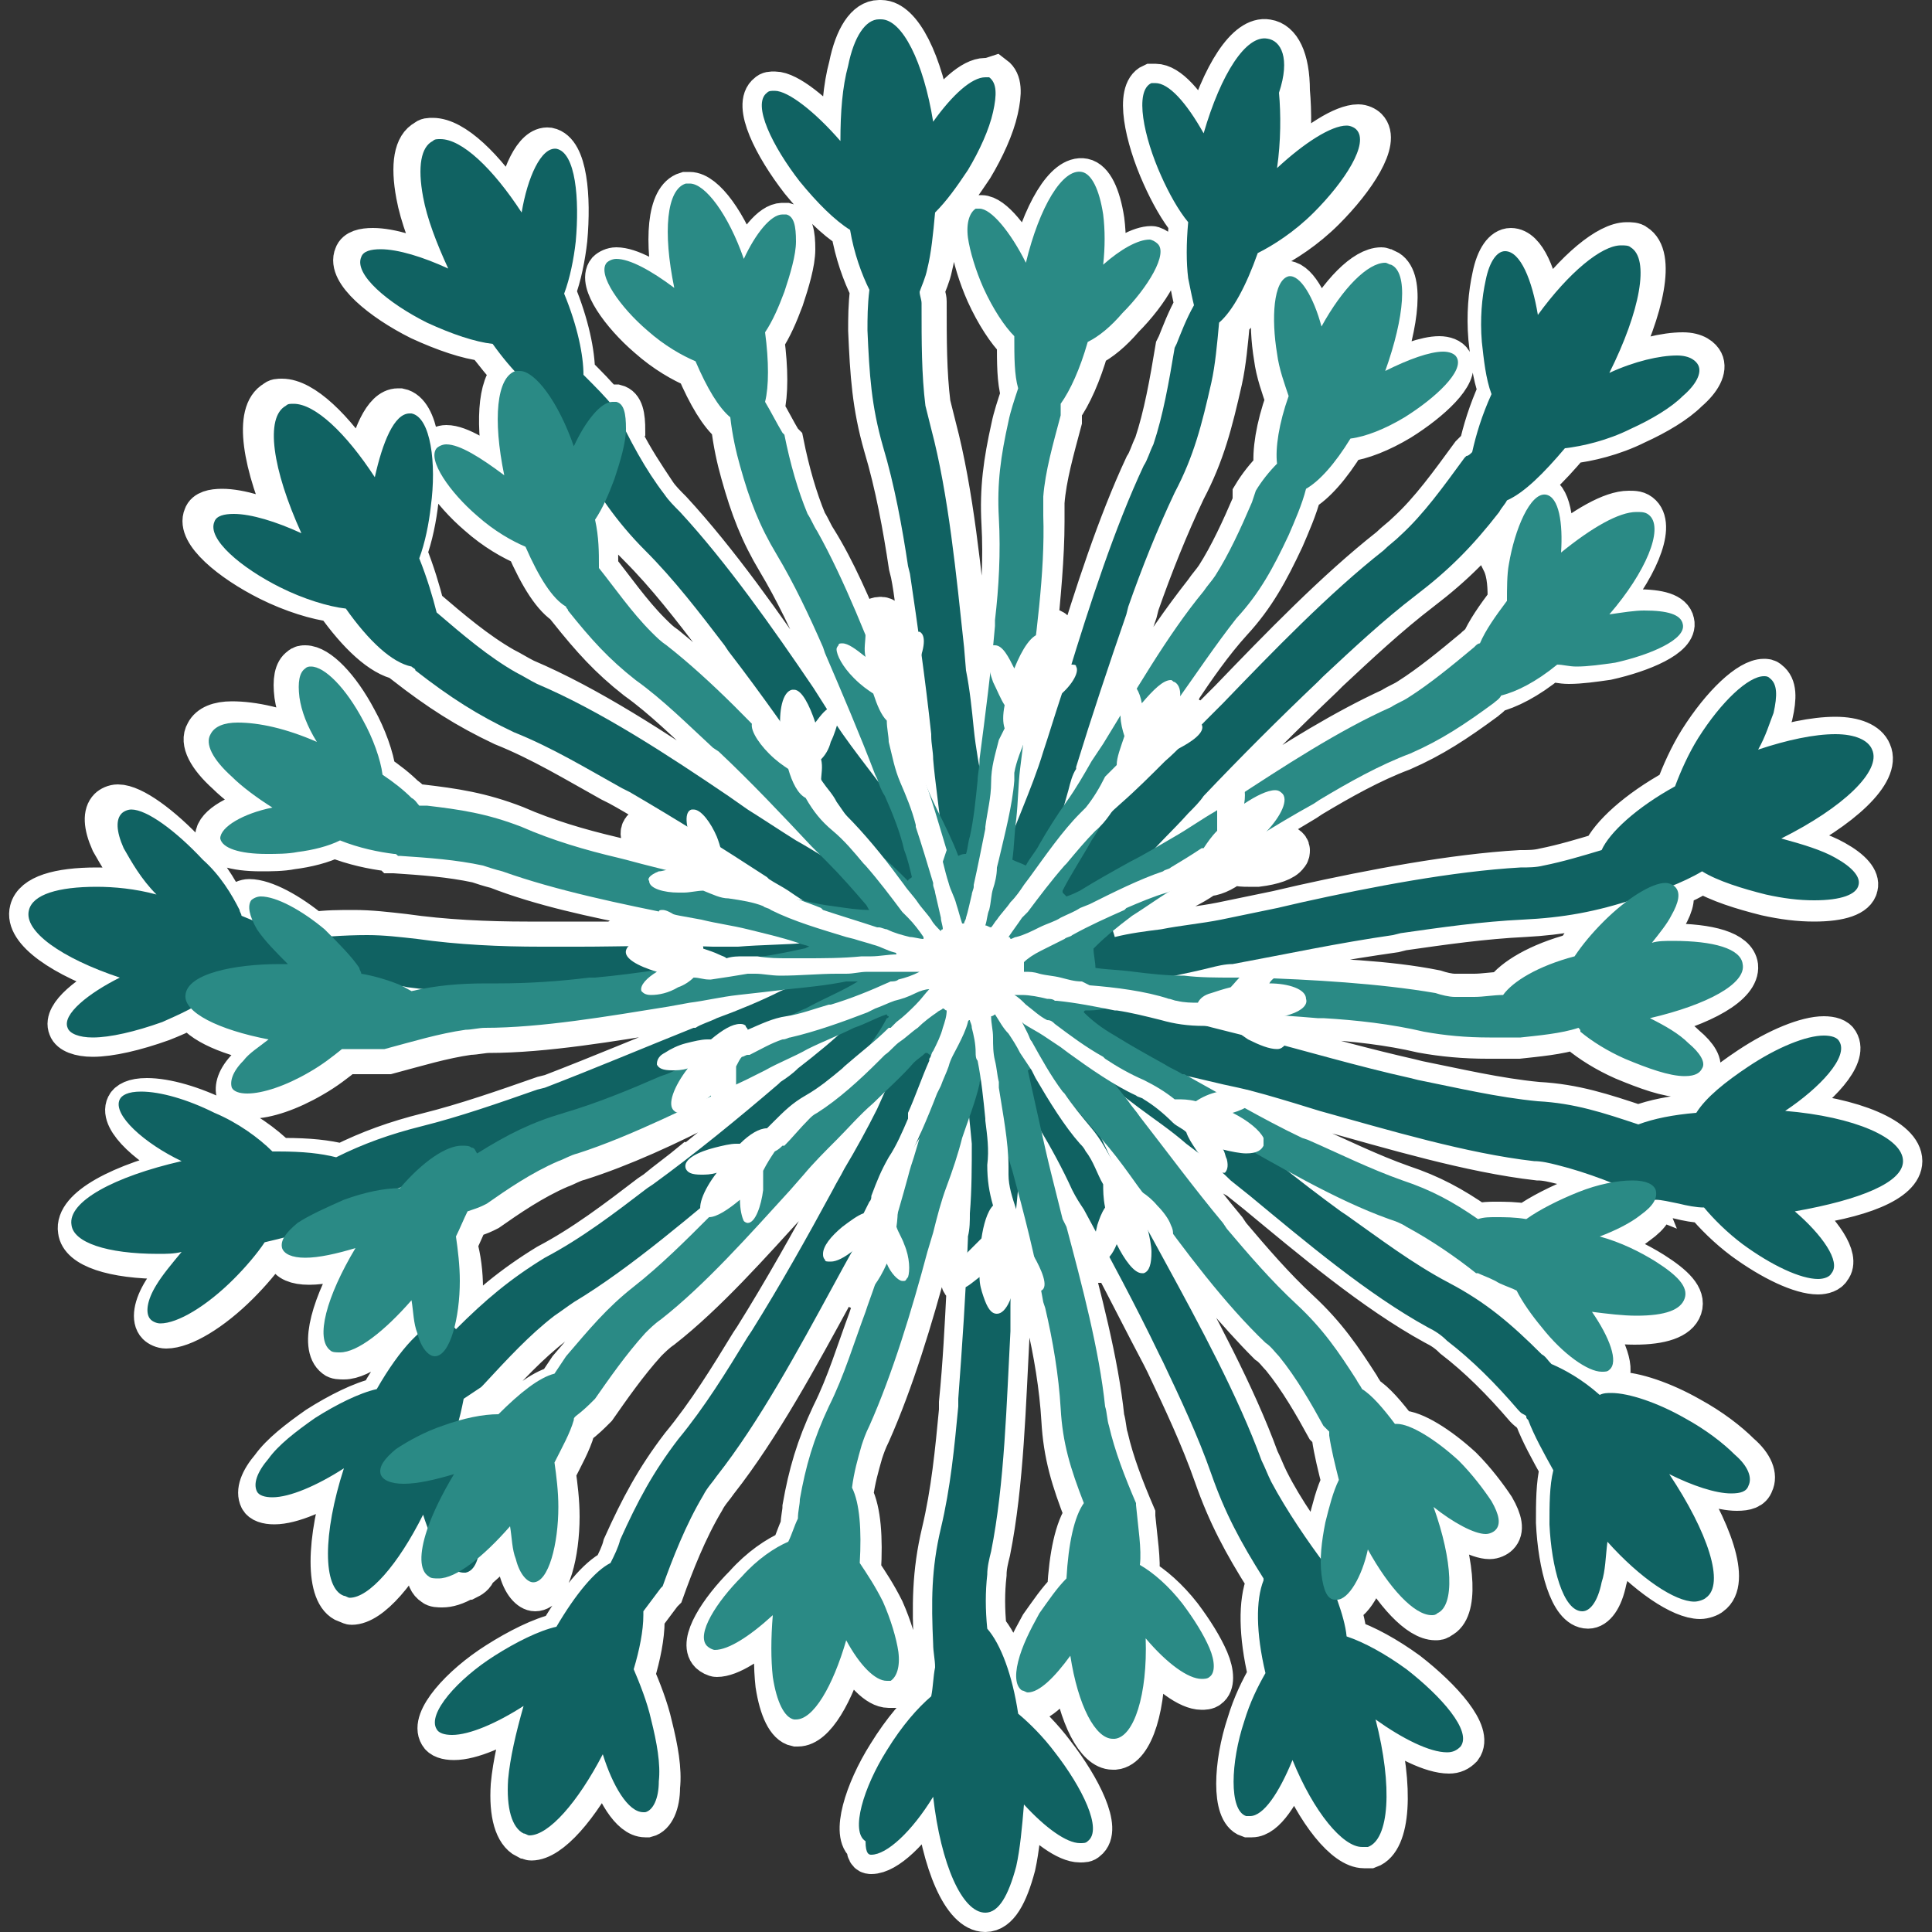 <?xml version="1.0" encoding="utf-8"?>
<!-- Generator: Adobe Illustrator 26.3.1, SVG Export Plug-In . SVG Version: 6.00 Build 0)  -->
<svg version="1.1" id="Слой_1" xmlns="http://www.w3.org/2000/svg" xmlns:xlink="http://www.w3.org/1999/xlink" x="0px" y="0px"
	 viewBox="0 0 100 100" style="enable-background:new 0 0 100 100;" xml:space="preserve">
<rect x="0" y="0" width="100" height="100" fill="#333333" stroke="none"/>
<style type="text/css">
	.st0{fill:#FFFFFF;stroke:#FFFFFF;stroke-width:2;stroke-miterlimit:10;}
	.st1{fill:#106262;}
	.st2{fill:#2A8A85;}
	.st3{fill:#FFFFFF;}
</style>
<g>
	<path class="st0" d="M98.5,60.1c0-1.2-2.5-2.3-6.1-2.6c1.8-1.2,3.3-2.8,2.8-3.6c-0.1-0.2-0.4-0.3-0.8-0.3c-0.9,0-2.4,0.6-3.9,1.6
		c-1.2,0.8-2.2,1.6-2.7,2.4c-1.2,0.1-2.2,0.3-3,0.6c-1.8-0.6-3.3-1.1-5.2-1.2c-2.1-0.2-4.2-0.7-6.2-1.1l-0.4-0.1
		c-2.2-0.5-4.4-1.1-6.6-1.7c0,0,0,0,0,0c0.1-0.1,0.1-0.3-0.2-0.7c-0.2-0.2-0.4-0.4-0.7-0.6c0.2,0,0.4-0.1,0.6-0.1
		c0.7,0,1.3,0.1,2,0.1l0.3,0c1.7,0.1,3.5,0.3,5.2,0.7c1.1,0.2,2.2,0.3,3.4,0.3c0.5,0,1,0,1.6,0c0.9-0.1,2.1-0.2,3-0.5
		c0.1,0.1,0.1,0.1,0.1,0.2c0.6,0.5,1.4,1,2.3,1.4c1.2,0.5,2.3,0.9,3.1,0.9c0.6,0,0.8-0.2,0.9-0.4c0.2-0.3-0.1-0.8-0.7-1.3
		c-0.5-0.5-1.2-0.9-2-1.3c2.9-0.7,4.8-1.8,4.7-2.8c-0.1-0.8-1.5-1.2-3.6-1.2c-0.4,0-0.8,0-1.1,0.1c0.4-0.5,0.8-1,1-1.4
		c0.4-0.7,0.5-1.2,0.2-1.5c0,0,0,0,0,0c0.6-0.2,1.2-0.5,1.6-0.8c0.8,0.5,2.1,0.9,3.3,1.2c0.9,0.2,1.7,0.3,2.5,0.3
		c1.4,0,2.2-0.3,2.3-0.8c0.1-0.4-0.3-0.9-1.2-1.4c-0.7-0.4-1.7-0.7-2.8-1c3.2-1.6,5.2-3.5,4.7-4.6c-0.2-0.5-0.9-0.8-1.9-0.8
		c-1.1,0-2.5,0.3-4,0.8c0.4-0.7,0.6-1.4,0.8-1.9c0.2-0.9,0.2-1.5-0.2-1.8c-0.1-0.1-0.2-0.1-0.3-0.1c-0.8,0-2.2,1.3-3.4,3.2
		c-0.5,0.8-0.9,1.7-1.2,2.5c-2,1.1-3.4,2.4-3.8,3.3c-1,0.3-2,0.6-3,0.8c-0.4,0.1-0.8,0.1-1.2,0.1c-3.5,0.2-7.7,1-11.3,1.8l-1.3,0.3
		c-1,0.2-1.9,0.4-2.9,0.6c-1,0.2-2.1,0.3-3.1,0.5c-0.8,0.1-1.6,0.2-2.4,0.4c-0.1-0.2-0.1-0.3-0.2-0.5c0.2-0.2,0.5-0.4,0.8-0.6
		c0.3-0.2,0.7-0.5,1.1-0.7c0.3-0.1,0.6-0.2,0.9-0.3c0.8-0.3,1.4-0.6,2-1c0,0,0.1-0.1,0.1-0.1c0.4,0,0.9-0.2,1.4-0.6
		c0.3,0.1,0.6,0.1,0.8,0.1c0.2,0,0.3,0,0.5,0c0.8-0.1,1.4-0.3,1.6-0.6c0.1-0.1,0.1-0.2,0.1-0.3c0-0.4-1-0.5-1.3-0.5
		c-0.1,0-0.1,0-0.2,0c0.4-0.4,0.6-0.7,0.8-1.1c0.5-0.3,1-0.6,1.5-0.9l0.3-0.2c1.5-0.9,3.1-1.8,4.7-2.4c1.6-0.7,2.8-1.5,4.3-2.6
		c0.1-0.1,0.3-0.2,0.4-0.4c0.8-0.2,1.8-0.7,2.9-1.6c0.3,0,0.6,0.1,1,0.1c0.6,0,1.3-0.1,2-0.2c1.8-0.4,3.7-1.2,3.5-2
		c-0.1-0.5-0.8-0.7-2-0.7c-0.5,0-1.1,0.1-1.8,0.2c1.9-2.2,2.8-4.4,2.1-5.1c-0.2-0.2-0.4-0.2-0.7-0.2c-0.9,0-2.3,0.8-3.9,2.1
		c0.1-1.5-0.1-2.9-0.8-3c-0.8-0.1-1.6,1.8-1.9,3.6C78,29.7,78,30.5,78,31.1c-0.6,0.8-1.1,1.5-1.4,2.2c-0.1,0-0.2,0.1-0.2,0.1
		l-0.1,0.1c-1.2,1-2.3,1.9-3.4,2.6c-0.3,0.2-0.6,0.3-0.9,0.5c-2.4,1.1-5,2.7-7.4,4.3c0-0.2-0.1-0.4-0.3-0.4c-0.4-0.1-0.7,0.5-1,1.2
		l-0.4,0.3c-0.7,0.4-1.4,0.9-2.1,1.3c-0.2,0.1-0.4,0.2-0.6,0.3c0.5-0.6,1.1-1.2,1.6-1.7c0.3-0.3,0.6-0.6,0.8-0.9l0,0
		c1.9-2,3.9-4,5.9-5.9l0.3-0.3c1.5-1.4,3.1-2.9,4.8-4.2c1.7-1.3,2.9-2.5,4.3-4.3c0.1-0.2,0.3-0.4,0.4-0.6c0.9-0.4,1.9-1.4,3-2.7
		c0.9-0.1,2.2-0.4,3.4-1c1.1-0.5,2.1-1.1,2.7-1.7c0.7-0.6,1-1.2,0.8-1.6c-0.1-0.2-0.4-0.5-1.1-0.5c-0.9,0-2.2,0.3-3.5,0.9
		c1.6-3.2,2.1-5.9,1.1-6.5c-0.1-0.1-0.3-0.1-0.5-0.1c-1,0-2.7,1.4-4.3,3.6c-0.3-1.8-0.9-3.3-1.7-3.3c0,0,0,0,0,0
		c-0.4,0-0.8,0.5-1,1.5c-0.2,0.9-0.3,2-0.2,3.2c0.1,0.9,0.2,1.9,0.5,2.7c-0.5,1.1-0.8,2.1-1,3c-0.1,0.1-0.2,0.2-0.3,0.2l-0.1,0.1
		c-1.1,1.5-2.1,2.9-3.3,4c-0.3,0.3-0.6,0.5-0.9,0.8c-2.8,2.2-5.7,5.2-8.3,7.9l-0.9,0.9c-0.2,0.2-0.3,0.3-0.5,0.5c0-0.1,0-0.2,0-0.2
		c-0.1-0.1-0.2-0.2-0.5-0.2c-0.3,0-0.7,0.1-1.1,0.3c0.3-0.6,0.5-1.3,0.5-1.7c0.8-1.2,1.7-2.5,2.7-3.6c1.2-1.3,1.9-2.6,2.7-4.3
		c0.3-0.7,0.7-1.6,0.9-2.4c0.7-0.4,1.5-1.3,2.3-2.6c0.8-0.1,1.8-0.5,2.8-1.1c1.6-1,3.1-2.4,2.7-3.1c-0.1-0.2-0.4-0.3-0.7-0.3
		c-0.7,0-1.8,0.4-3,1c1-2.8,1.2-5.1,0.3-5.5c-0.1,0-0.2-0.1-0.3-0.1c-0.9,0-2.2,1.3-3.3,3.3c-0.4-1.5-1.1-2.7-1.7-2.6
		c-0.8,0.2-0.9,2.2-0.6,4c0.1,0.8,0.4,1.6,0.6,2.2c-0.5,1.4-0.7,2.7-0.6,3.5c-0.4,0.4-0.8,0.9-1.1,1.4L64.8,26
		c-0.6,1.4-1.2,2.7-1.9,3.8c-0.2,0.3-0.4,0.5-0.6,0.8C61.2,32,60,33.7,59,35.4c-0.1-0.1-0.2-0.1-0.3-0.1h0c-0.1,0-0.3,0.1-0.4,0.6
		c0,0.2-0.1,0.5-0.1,0.8c-0.4,0.7-0.8,1.3-1.1,1.9l-0.6,0.9c-0.1,0.2-0.2,0.3-0.3,0.5c0-0.1,0.1-0.2,0.1-0.3l0-0.1
		c0.8-2.6,1.7-5.3,2.6-7.9l0.1-0.4c0.7-2,1.5-4,2.4-5.9c1-1.9,1.4-3.5,1.9-5.7c0.2-0.9,0.3-2,0.4-3.1c0.7-0.6,1.4-1.9,2-3.6
		c0.8-0.4,1.9-1.1,2.9-2.1c1.6-1.6,2.9-3.6,2.2-4.3c-0.1-0.1-0.3-0.2-0.5-0.2c-0.8,0-2.2,0.9-3.6,2.2c0.2-1.4,0.2-2.8,0.1-3.9
		C66.8,3,66.3,2.1,65.6,2c-1.1-0.2-2.4,1.8-3.3,4.9c-0.9-1.6-1.8-2.6-2.5-2.6c-0.1,0-0.2,0-0.2,0c-0.9,0.4-0.4,2.8,0.5,4.8
		c0.4,0.9,0.9,1.8,1.4,2.4c-0.1,1.1-0.1,2.1,0,2.9c0.1,0.5,0.2,1,0.3,1.4c-0.4,0.7-0.7,1.5-0.9,2L60.8,18c-0.3,1.8-0.6,3.5-1.1,5
		c-0.2,0.4-0.3,0.8-0.5,1.1c-1.4,3-2.6,6.7-3.6,10c-0.2,0-0.5,0.2-0.8,0.4c0.2-1,0.1-1.9-0.4-2c0,0-0.1,0-0.1,0
		c-0.2,0-0.4,0.2-0.6,0.4c0.2-2,0.4-4.1,0.4-5.9c0-0.4,0-0.7,0-1c0.1-1.3,0.5-2.7,0.9-4.2l0-0.1c0-0.2,0-0.3,0-0.5
		c0.5-0.7,1-1.8,1.4-3.2c0.6-0.3,1.2-0.8,1.8-1.5c1.3-1.3,2.4-3.1,1.8-3.6c-0.1-0.1-0.3-0.2-0.4-0.2c-0.6,0-1.5,0.5-2.4,1.3
		c0.1-0.9,0.1-1.8,0-2.6c-0.2-1.3-0.6-2.1-1.1-2.2c-1-0.2-2.2,1.8-2.9,4.7c-0.8-1.6-1.8-2.8-2.4-2.8c-0.1,0-0.2,0-0.2,0
		c-0.3,0.2-0.5,0.7-0.4,1.5c0.1,0.7,0.4,1.7,0.8,2.6c0.5,1.1,1.1,2,1.6,2.5c0,1.1,0,2,0.2,2.7c-0.2,0.6-0.4,1.2-0.5,1.7
		c-0.4,1.8-0.6,3.2-0.5,5c0.1,1.8,0,3.6-0.2,5.3l0,0.3c-0.2,2.1-0.4,4.2-0.7,6.2c-0.1-0.4-0.1-0.9-0.2-1.3c-0.1-1-0.2-2-0.4-3
		l-0.1-1.2c-0.4-3.7-0.8-7.9-1.7-11.3c-0.1-0.4-0.2-0.8-0.3-1.2c-0.2-1.6-0.2-3.3-0.2-5.2l0-0.1c0-0.2-0.1-0.4-0.1-0.6
		c0.1-0.3,0.3-0.7,0.4-1.2c0.2-0.8,0.3-1.8,0.4-2.9c0.6-0.6,1.1-1.3,1.7-2.2c0.6-1,1.1-2.1,1.3-3c0.2-0.9,0.2-1.5-0.2-1.8
		C51.2,4,51.1,4,51,4c-0.7,0-1.7,0.9-2.7,2.3C47.8,3.2,46.7,1,45.6,1l-0.1,0c-0.7,0-1.3,0.9-1.6,2.4c-0.3,1.1-0.4,2.4-0.4,3.9
		c-1.3-1.5-2.7-2.6-3.4-2.6c-0.2,0-0.3,0-0.4,0.1c-0.8,0.6,0.3,2.8,1.7,4.6c0.9,1.1,1.8,2,2.6,2.5c0.2,1.2,0.6,2.3,1,3.1
		c-0.1,0.8-0.1,1.5-0.1,2.1c0.1,2.3,0.2,3.9,0.8,6c0.6,2,1,4.2,1.3,6.2l0.1,0.4c0.2,1,0.3,2.1,0.4,3.1c-0.3,0-0.6,0.4-0.8,0.8
		c-0.3-1-0.7-1.8-1.2-1.7c-0.3,0-0.5,0.4-0.6,1c0,0.1,0,0.3,0,0.4c-0.8-1.9-1.6-3.8-2.6-5.4c-0.2-0.3-0.3-0.6-0.5-0.9
		c-0.5-1.2-0.9-2.6-1.2-4.1l-0.1-0.1c-0.3-0.5-0.6-1.1-0.9-1.6c0.2-0.8,0.2-2.1,0-3.6c0.4-0.6,0.7-1.3,1-2.1
		c0.3-0.9,0.6-1.9,0.6-2.6c0-0.8-0.1-1.3-0.5-1.4c-0.1,0-0.1,0-0.2,0c-0.6,0-1.4,1-2,2.3c-0.8-2.3-2-3.9-2.8-3.9c-0.1,0-0.1,0-0.2,0
		c-1,0.3-1.2,2.5-0.6,5.4c-1.2-0.9-2.3-1.5-3-1.5c-0.2,0-0.4,0.1-0.5,0.2c-0.5,0.6,0.7,2.3,2.1,3.5c0.9,0.8,1.8,1.3,2.5,1.6
		c0.6,1.4,1.2,2.4,1.8,2.9c0.1,0.9,0.3,1.8,0.5,2.5c0.5,1.8,1,3.1,1.9,4.6c0.9,1.5,1.7,3.2,2.4,4.8l0.1,0.3c0.9,2.1,1.8,4.2,2.6,6.3
		l0.1,0.2l0,0c-0.4-0.5-0.8-1-1.2-1.6c-0.3-0.4-0.6-0.8-0.9-1.2c0.1-0.2,0.1-0.4,0.1-0.6c0.1-0.5-0.1-0.7-0.2-0.7c0,0-0.1,0-0.1,0
		c-0.2,0-0.3,0.1-0.5,0.3c-0.1-0.1-0.1-0.2-0.2-0.3l-0.7-1.1c-2.1-3.1-4.5-6.5-6.9-9.1c-0.3-0.3-0.6-0.6-0.8-0.9
		c-0.6-0.9-1.2-1.8-1.7-2.8c0-0.1,0-0.2,0.1-0.4c0-0.8-0.1-1.3-0.5-1.4c-0.1,0-0.1,0-0.2,0c-0.1,0-0.2,0-0.3,0.1l-0.1-0.1
		c-0.3-0.4-0.9-1-1.5-1.6c0-1-0.3-2.5-1-4.2c0.3-0.8,0.5-1.8,0.6-2.7c0.2-2.2,0-4.6-1-4.8c-0.8-0.1-1.5,1.5-1.8,3.3
		c-1.5-2.3-3.1-3.8-4.2-3.8c-0.2,0-0.3,0-0.4,0.1c-0.6,0.3-0.8,1.3-0.5,2.9c0.2,1.1,0.7,2.4,1.3,3.7c-1.3-0.6-2.6-1-3.5-1
		c-0.5,0-0.9,0.1-1,0.4c-0.4,0.9,1.4,2.4,3.4,3.4c1.3,0.6,2.5,1,3.4,1.1c0.5,0.6,0.9,1.2,1.4,1.6c-0.8,0.6-0.9,2.7-0.4,5.3
		c-1.2-0.9-2.3-1.6-3-1.6c-0.2,0-0.4,0.1-0.5,0.2c-0.5,0.6,0.7,2.3,2.1,3.5c0.9,0.8,1.8,1.3,2.5,1.6c0.7,1.6,1.4,2.7,2.1,3.1
		c0,0.1,0.1,0.1,0.1,0.2c1.2,1.5,2.1,2.5,3.5,3.6c1.4,1,2.7,2.3,4,3.5l0.3,0.2c1.7,1.6,3.3,3.3,4.8,4.9l0.1,0.1
		c0.1,0.1,0.2,0.2,0.3,0.4c-0.6-0.3-1.2-0.7-1.8-1.1c-0.8-0.5-1.7-1.1-2.5-1.6l-1-0.7c-3.1-2.1-6.6-4.4-9.9-5.8
		c-0.4-0.2-0.7-0.4-1.1-0.6c-1.4-0.8-2.7-1.9-4.1-3.1c-0.2-0.8-0.5-1.8-0.9-2.8c0.3-0.8,0.5-1.8,0.6-2.7c0.3-2.2,0-4.6-1-4.8
		c0,0,0,0-0.1,0c-0.8,0-1.4,1.5-1.8,3.3c-1.5-2.3-3.1-3.8-4.2-3.8c-0.2,0-0.3,0-0.4,0.1c-1.1,0.6-0.7,3.3,0.8,6.6
		c-1.3-0.6-2.6-1-3.5-1c-0.5,0-0.9,0.1-1,0.4c-0.4,0.9,1.4,2.4,3.4,3.4c1.2,0.6,2.5,1,3.4,1.1c1.2,1.7,2.4,2.8,3.4,3
		c0.1,0.1,0.2,0.1,0.2,0.2c1.8,1.4,3.2,2.3,5.1,3.2c2,0.8,3.8,1.9,5.6,2.9l0.4,0.2c1.1,0.6,2.2,1.3,3.3,2c0,0.2,0.1,0.3,0.1,0.5
		c-0.7-0.3-1.3-0.5-1.7-0.5c-0.3,0-0.4,0.1-0.5,0.2c-0.3,0.4,0.3,1.1,1.1,1.8c-0.2,0-0.4,0.1-0.6,0.1c0,0,0,0-0.1,0
		c-0.5-0.1-1-0.2-1.5-0.4l-0.4-0.1c-1.7-0.4-3.4-0.9-5-1.6c-1.8-0.7-3.2-0.9-4.9-1.1c-0.1,0-0.2,0-0.4,0c-0.1-0.1-0.2-0.3-0.4-0.4
		c-0.4-0.4-0.9-0.8-1.5-1.2c-0.1-0.8-0.5-1.9-1-2.8c-0.9-1.7-2-2.8-2.7-2.8c-0.1,0-0.2,0-0.3,0.1c-0.3,0.2-0.4,0.7-0.3,1.5
		c0.1,0.7,0.4,1.5,0.9,2.3c-1.6-0.7-3-1-4.1-1c-0.7,0-1.2,0.2-1.4,0.6c-0.3,0.5,0.1,1.3,1.1,2.2c0.5,0.5,1.3,1.1,2.1,1.6
		c-1.5,0.3-2.7,1-2.7,1.6c0.1,0.5,1,0.8,2.4,0.8c0.5,0,1.1,0,1.6-0.1c0.8-0.1,1.6-0.3,2.2-0.6c1,0.4,2,0.6,2.8,0.7
		c0.1,0,0.1,0,0.2,0.1l0.1,0c1.5,0.1,2.9,0.2,4.3,0.5c0.3,0.1,0.6,0.2,1,0.3c2.3,0.9,5.1,1.5,7.7,2c0,0.1,0,0.3,0.1,0.6
		c0.1,0.2,0.3,0.5,0.5,0.7c-0.2,0-0.5,0-0.7,0c-0.8,0-1.3,0.2-1.5,0.4c-0.8,0-1.7,0-2.5,0c-0.6,0-1.1,0-1.6,0l-0.4,0
		c-2.1,0-4.3-0.1-6.4-0.4c-0.9-0.1-1.7-0.2-2.6-0.2c-0.7,0-1.4,0-2.1,0.1c0,0,0,0,0,0c-1.2-1-2.5-1.7-3.3-1.7
		c-0.2,0-0.4,0.1-0.5,0.2c-0.1,0.1-0.1,0.4-0.1,0.6c-0.2-0.1-0.3-0.1-0.5-0.2c0-0.1-0.1-0.2-0.1-0.3c-0.4-0.8-1-1.8-1.9-2.6
		c-1.4-1.5-2.9-2.6-3.7-2.6c-0.2,0-0.4,0.1-0.5,0.2c-0.3,0.3-0.3,0.9,0.1,1.8c0.4,0.7,0.9,1.6,1.7,2.4C7,46,5.9,45.9,5,45.9
		c-2,0-3.3,0.4-3.5,1.2c-0.3,1.1,1.7,2.5,4.7,3.5c-1.6,0.8-3,1.9-2.7,2.6c0.1,0.3,0.6,0.5,1.3,0.5c0.9,0,2.2-0.3,3.6-0.8
		c0.5-0.2,1-0.4,1.5-0.7c0.4,0.8,2,1.5,4.2,1.9c-0.5,0.4-1,0.7-1.3,1.1c-0.6,0.6-0.7,1.1-0.6,1.4c0.1,0.2,0.4,0.3,0.8,0.3
		c0.8,0,2-0.4,3.2-1.1c0.7-0.4,1.2-0.8,1.7-1.2c0.2,0,0.4,0,0.6,0c0.5,0,1,0,1.4,0l0.2,0c1.5-0.4,2.8-0.8,4.2-1c0.3,0,0.7-0.1,1-0.1
		l0,0c2.9,0,6.4-0.6,9.5-1.1l1.1-0.2c0.8-0.1,1.6-0.3,2.5-0.4c0.7-0.1,1.4-0.2,2.1-0.2c-1,0.5-2.1,0.9-3.1,1.4
		c-0.4,0.2-0.8,0.3-1.1,0.5l-0.1,0c-2.5,1-5.1,2.1-7.7,3.1l-0.4,0.1c-2,0.7-4,1.4-6,1.9c-1.6,0.4-3,0.9-4.4,1.6
		c-0.8-0.2-1.7-0.3-3-0.3c-0.1,0-0.2,0-0.3,0c-0.7-0.7-1.8-1.5-3-2c-1.4-0.7-2.8-1.1-3.8-1.1c-0.7,0-1,0.2-1.1,0.4
		c-0.4,0.8,1.3,2.3,3.2,3.2c-3.5,0.8-5.9,2.1-5.7,3.3c0.1,0.9,1.8,1.5,4.5,1.5c0.4,0,0.8,0,1.2-0.1c-0.5,0.6-1,1.2-1.3,1.7
		c-0.5,0.8-0.6,1.5-0.3,1.8c0.1,0.1,0.3,0.2,0.5,0.2c0.9,0,2.4-0.9,3.8-2.3c0.6-0.6,1.2-1.3,1.6-1.9c0.3-0.1,0.6-0.1,0.9-0.2
		c-0.1,0.2-0.2,0.4-0.1,0.6c0.1,0.3,0.5,0.5,1.2,0.5c0.7,0,1.6-0.2,2.6-0.5c-1.5,2.5-2.1,4.7-1.3,5.3c0.1,0.1,0.3,0.1,0.5,0.1
		c0.9,0,2.3-1.1,3.7-2.7c0.1,0.6,0.1,1.2,0.3,1.7c0,0,0,0,0,0c-0.7,0.6-1.5,1.6-2.2,2.9c-0.9,0.2-2.1,0.8-3.2,1.5
		c-1,0.7-1.9,1.4-2.4,2.1c-0.6,0.7-0.8,1.3-0.6,1.7c0.1,0.2,0.4,0.3,0.8,0.3c0.9,0,2.3-0.6,3.7-1.5c-1.1,3.4-1.1,6.2,0,6.6
		c0.1,0,0.2,0.1,0.3,0.1c1,0,2.5-1.7,3.8-4.3c0.1,0.3,0.2,0.5,0.3,0.8c0,0,0,0.1,0,0.1c-0.4,1.2-0.4,2.1,0.1,2.4
		c0.1,0.1,0.3,0.1,0.5,0.1c0.3,0,0.7-0.1,1.2-0.4c0,0,0,0,0,0c0,0,0.1,0,0.1,0c0.2-0.1,0.4-0.2,0.5-0.5c0.6-0.5,1.2-1.1,1.8-1.8
		c0.1,0.6,0.1,1.2,0.3,1.7c0.2,0.8,0.6,1.2,0.9,1.2c0.8,0,1.3-2,1.3-3.9c0-0.8-0.1-1.6-0.2-2.3c0.4-0.8,0.8-1.5,1-2.2
		c0-0.1,0-0.1,0.1-0.2c0.4-0.3,0.7-0.6,0.9-0.8l0.1-0.1c0.7-1,1.6-2.3,2.6-3.4c0.2-0.2,0.5-0.5,0.8-0.7c2.3-1.8,4.6-4.4,6.7-6.7
		l0.7-0.8c0.5-0.6,1.1-1.2,1.7-1.8c0.6-0.6,1.2-1.3,1.9-1.9c0.1-0.1,0.2-0.2,0.4-0.4c-0.1,0.2-0.1,0.3-0.2,0.5
		c-0.5,1-1.1,2.1-1.7,3.1c-0.2,0.4-0.4,0.7-0.6,1.1l0,0c-1.3,2.4-2.7,4.9-4.2,7.3l-0.2,0.3c-1.1,1.8-2.2,3.6-3.6,5.3
		c-1.3,1.7-2.1,3.2-3,5.2c-0.1,0.4-0.3,0.8-0.5,1.2c-0.8,0.4-1.8,1.6-2.8,3.3c-0.9,0.2-2.1,0.8-3.2,1.5c-1.9,1.2-3.5,3-3,3.8
		c0.1,0.2,0.4,0.3,0.8,0.3c0.9,0,2.3-0.6,3.7-1.5c-0.4,1.4-0.7,2.7-0.8,3.8c-0.1,1.5,0.2,2.5,0.8,2.8c0.1,0,0.2,0.1,0.3,0.1
		c1,0,2.5-1.7,3.8-4.2c0.5,1.6,1.3,3,2.1,3c0,0,0.1,0,0.1,0c0.4-0.1,0.7-0.7,0.7-1.6c0.1-0.9-0.1-2-0.4-3.2
		c-0.2-0.9-0.6-1.9-0.9-2.6c0.3-1,0.5-2,0.5-2.8c0-0.1,0-0.1,0-0.2c0.3-0.4,0.6-0.8,0.9-1.2l0.1-0.1c0.5-1.4,1.2-3.2,2.1-4.7
		c0.2-0.4,0.5-0.7,0.7-1c2.2-2.8,4.2-6.5,6-9.8l0.6-1.1c0.1-0.2,0.2-0.4,0.3-0.6c-0.1,0.8,0,1.5,0.4,1.6c0,0,0.1,0,0.1,0
		c0.4,0,0.9-0.7,1.3-1.6c0,0,0,0,0,0c-0.3,0.9-0.6,1.9-0.9,2.8l-0.1,0.3c-0.6,1.6-1.1,3.3-1.9,4.9c-0.8,1.7-1.2,3.1-1.5,4.8
		c0,0.3-0.1,0.6-0.1,1c-0.2,0.4-0.3,0.8-0.5,1.2c-0.7,0.3-1.6,0.9-2.4,1.8c-1.3,1.3-2.4,3-1.8,3.6c0.1,0.1,0.3,0.2,0.4,0.2
		c0.7,0,1.8-0.7,3-1.8c-0.1,1.2-0.1,2.3,0,3.2c0.2,1.3,0.6,2.1,1.1,2.2c0,0,0.1,0,0.1,0c0.9,0,1.9-1.7,2.6-4.1
		c0.7,1.3,1.5,2.1,2.1,2.1c0.1,0,0.2,0,0.2,0c0.3-0.2,0.5-0.7,0.4-1.5c-0.1-0.7-0.4-1.7-0.8-2.6c-0.4-0.8-0.8-1.4-1.2-2
		c0.1-1.7,0-3.1-0.4-3.9c0.1-0.8,0.3-1.5,0.5-2.2c0.1-0.3,0.2-0.6,0.4-1c1.2-2.7,2.2-6,3-9l0.3-1c0.2-0.8,0.4-1.6,0.7-2.4
		c0.3-0.8,0.6-1.7,0.8-2.5c0.1-0.3,0.2-0.6,0.3-0.9c0,0.3,0.1,0.7,0.1,1c0,1.1,0,2.4-0.1,3.6c0,0.4,0,0.8-0.1,1.2l0,0.1
		c0,0.3,0,0.6,0,0.8c-0.3,0.5-0.5,0.9-0.4,1.2c0,0.1,0.1,0.2,0.1,0.2c0,0,0.1,0.1,0.2,0.1c0,0,0,0,0,0c-0.1,2-0.2,4-0.4,6l0,0.4
		c-0.2,2.1-0.4,4.2-0.9,6.3c-0.5,2.1-0.5,3.8-0.4,6c0,0.4,0.1,0.8,0.1,1.2c-0.1,0.5-0.1,1-0.2,1.5c-0.7,0.6-1.5,1.5-2.3,2.8
		c-1.2,1.9-1.9,4.2-1.1,4.7C44.8,96,45,96,45.1,96c0.8,0,2.1-1.2,3.2-3c0.4,3.5,1.5,6,2.7,6h0c0.7,0,1.2-0.9,1.6-2.4
		c0.2-0.9,0.3-2,0.4-3.2c1.1,1.2,2.2,2,2.9,2c0.2,0,0.3,0,0.4-0.1c0.8-0.6-0.3-2.8-1.7-4.6c-0.6-0.8-1.3-1.5-1.9-2
		c-0.3-2-0.9-3.6-1.6-4.4c-0.1-1-0.1-1.9,0-2.8c0-0.4,0.1-0.8,0.2-1.2c0.7-3.5,0.8-7.7,1-11.4l0-1.3c0.2-0.4,0.3-0.9,0.4-1.5
		c0.3,0.5,0.8,0.9,1.1,0.9c0.1,0.3,0.2,0.7,0.2,1l0.1,0.3c0.4,1.7,0.7,3.5,0.8,5.2c0.1,1.8,0.5,3.1,1.2,4.9c0,0,0,0,0,0
		c-0.5,0.7-0.8,2.1-0.9,3.9c-0.5,0.5-0.9,1.1-1.4,1.8c-0.5,0.9-0.9,1.7-1.1,2.5c-0.2,0.8-0.1,1.3,0.2,1.5c0.1,0,0.2,0.1,0.3,0.1
		c0.6,0,1.4-0.8,2.2-1.9c0.4,2.6,1.3,4.3,2.2,4.3c0,0,0,0,0.1,0c1-0.1,1.7-2.3,1.6-5.2c1.1,1.3,2.2,2.1,2.9,2.1c0.1,0,0.3,0,0.4-0.1
		c0.3-0.2,0.3-0.8,0-1.5c-0.3-0.7-0.8-1.5-1.4-2.3c-0.7-0.9-1.5-1.6-2.2-2c0.1-0.8-0.1-2-0.2-3.1l0-0.1c-0.6-1.4-1.1-2.7-1.4-4
		c-0.1-0.3-0.1-0.7-0.2-1c-0.3-2.9-1.2-6.3-2-9.3L55,63.1c-0.2-0.8-0.4-1.6-0.6-2.4c-0.2-0.8-0.3-1.6-0.5-2.3c0,0,0,0,0,0.1
		c0.6,1,1.2,2.1,1.7,3.2c0.2,0.4,0.4,0.7,0.6,1c0.2,0.4,0.4,0.8,0.6,1.2c-0.1,0.7-0.1,1.4,0.2,1.5c0,0,0.1,0,0.1,0
		c0.1,0,0.3-0.1,0.4-0.2c0.9,1.7,1.7,3.3,2.6,5l0.2,0.4c0.9,1.9,1.8,3.8,2.5,5.8c0.7,2,1.5,3.5,2.7,5.4c0,0,0,0,0,0.1
		c-0.4,1-0.4,2.7,0.1,4.8c-0.4,0.7-0.8,1.5-1.1,2.5c-0.7,2.1-0.8,4.6,0.1,4.9c0.1,0,0.1,0,0.2,0c0.7,0,1.5-1.2,2.2-2.9
		c1.1,2.7,2.6,4.5,3.6,4.5c0.1,0,0.2,0,0.3,0c1.1-0.4,1.3-3.1,0.4-6.6c1.4,1,2.8,1.7,3.7,1.7c0.3,0,0.5-0.1,0.7-0.3
		c0.6-0.8-1-2.6-2.8-4c-1.1-0.8-2.2-1.4-3.1-1.7c-0.1-0.5-0.2-1.1-0.4-1.7c0,0,0,0,0,0c0.6,0,1.3-1.2,1.6-2.6c1.1,2,2.4,3.4,3.3,3.4
		c0.1,0,0.2,0,0.3-0.1c0.9-0.4,0.8-2.7-0.2-5.5c1,0.8,2.1,1.4,2.7,1.4c0.2,0,0.4-0.1,0.5-0.2c0.3-0.3,0.2-0.8-0.2-1.5
		c-0.4-0.6-1-1.4-1.7-2.1c-1.2-1.1-2.5-1.9-3.2-1.9c0,0-0.1,0-0.1,0c-0.6-0.8-1.2-1.5-1.7-1.8c-0.1-0.2-0.2-0.3-0.3-0.5
		c-0.9-1.4-1.7-2.6-3.1-3.9c-1.3-1.2-2.5-2.6-3.6-3.9l-0.2-0.3c-1.5-1.8-2.9-3.7-4.3-5.5l0,0c-0.2-0.3-0.4-0.5-0.6-0.8
		c-0.3-0.4-0.7-0.9-1-1.3c0.5,0.4,1.1,0.8,1.6,1.2c0.8,0.6,1.7,1.2,2.5,1.9c0.2,0.1,0.4,0.3,0.6,0.5c0,0,0,0,0,0
		c0.4,0.6,1,1.2,1.3,1.2c0,0,0.1,0,0.1,0c0.1,0.1,0.2,0.2,0.3,0.2l1,0.8c2.9,2.4,6.1,5.1,9.2,6.8c0.4,0.2,0.7,0.4,1,0.7
		c1.3,1,2.5,2.2,3.7,3.6l0.1,0.1c0.1,0.1,0.2,0.1,0.3,0.2c0,0.1,0,0.1,0.1,0.2c0.3,0.8,0.8,1.7,1.3,2.6c-0.2,0.8-0.2,1.8-0.2,2.8
		c0.1,2.2,0.7,4.5,1.7,4.5h0c0.4,0,0.8-0.5,1-1.5c0.2-0.6,0.2-1.3,0.3-2.1c1.7,1.9,3.5,3.1,4.5,3.1c0.2,0,0.5-0.1,0.6-0.2
		c1-0.7,0.1-3.4-1.9-6.4c1.2,0.6,2.4,1,3.2,1c0.5,0,0.8-0.1,0.9-0.4c0.2-0.4,0-1-0.7-1.6c-0.6-0.6-1.5-1.3-2.6-1.9
		c-1.4-0.8-2.9-1.3-3.8-1.3c-0.2,0-0.4,0-0.6,0.1c-0.9-0.8-1.8-1.3-2.5-1.6c-0.2-0.2-0.3-0.4-0.5-0.5c-1.6-1.6-2.9-2.7-4.8-3.7
		c-1.9-1-3.6-2.3-5.3-3.5c0.6,0.3,1.2,0.5,1.8,0.8c0.3,0.1,0.6,0.2,0.9,0.4c1.3,0.7,2.6,1.6,3.6,2.4l0.1,0c0.2,0.1,0.5,0.2,0.9,0.4
		c0.3,0.2,0.7,0.3,1.1,0.5c0.3,0.6,0.8,1.3,1.3,1.9c1.1,1.4,2.4,2.3,3.1,2.3c0.2,0,0.3,0,0.4-0.1c0.5-0.4,0-1.7-0.9-3
		c0.8,0.1,1.6,0.2,2.3,0.2c1.4,0,2.3-0.3,2.5-0.9c0.2-0.6-0.4-1.2-1.5-1.9c-0.8-0.5-1.8-1-2.9-1.3c0.8-0.3,1.6-0.7,2.1-1.1
		c0.7-0.5,0.9-0.9,0.8-1.3c0-0.1-0.1-0.1-0.1-0.2c0,0,0,0,0,0l0.2,0c0.3,0,0.7,0.1,1.2,0.2c0.4,0.1,0.9,0.2,1.3,0.2
		c0.5,0.6,1.2,1.3,2,1.9c1.5,1.1,3,1.8,3.9,1.8c0.3,0,0.6-0.1,0.7-0.3c0.5-0.6-0.5-2-1.9-3.2C96.3,62.1,98.5,61.2,98.5,60.1z
		 M82.1,83.1C82.1,83.1,82.1,83.1,82.1,83.1L82.1,83.1L82.1,83.1z M37.3,57.8L37.3,57.8L37.3,57.8C37.3,57.8,37.3,57.8,37.3,57.8z
		 M23.7,64.4c0.2-0.4,0.4-0.9,0.6-1.3c0.3-0.1,0.6-0.2,0.8-0.3l0.2-0.1c1-0.7,2.3-1.6,3.7-2.2c0.3-0.1,0.6-0.3,1-0.4
		c2.2-0.7,4.6-1.8,6.9-3c0.1,0.3,0.2,0.6,0.4,0.6l0,0c0.3,0,0.6-0.5,0.7-1.2c0.2-0.1,0.4-0.2,0.6-0.3l1-0.5c0.7-0.4,1.5-0.7,2.2-1.1
		c0.3-0.1,0.6-0.3,0.9-0.4c-0.4,0.4-0.9,0.7-1.3,1.1c-0.3,0.3-0.6,0.5-0.9,0.7l-0.1,0.1C39,57.6,37.5,58.8,36,60
		c-0.1,0-0.1,0.1-0.2,0.1c-0.6,0.5-1.3,1-1.9,1.5l-0.3,0.2c-1.7,1.3-3.4,2.6-5.3,3.6c-1.8,1.1-3.1,2.2-4.6,3.7c0,0,0,0,0,0
		c0.2-0.7,0.3-1.6,0.3-2.4C24,65.9,23.9,65.1,23.7,64.4z M64.4,53.4c-0.2-0.1-0.4-0.1-0.6-0.2c-0.4-0.1-0.9-0.2-1.3-0.4
		c0,0,0.1,0,0.1,0c0.4,0,0.8,0,1.1-0.1c0,0,0,0.1,0.1,0.1C63.9,53.1,64.1,53.3,64.4,53.4z M63.9,49.8L63.9,49.8
		c2.7-0.6,5.5-1.1,8.3-1.5l0.4-0.1c2.1-0.3,4.2-0.6,6.3-0.7c1.9-0.1,3.4-0.4,5.2-0.9c-0.4,0.3-0.7,0.6-1.1,0.9
		c-0.6,0.6-1.1,1.2-1.5,1.8c-1.9,0.5-3.2,1.3-3.7,2c-0.5,0-1,0.1-1.5,0.1c-0.4,0-0.7,0-1,0c-0.3,0-0.7-0.1-1-0.2
		c-2.5-0.5-5.4-0.6-8.2-0.7c0,0,0,0,0.1-0.1c0.3-0.4,0.2-0.6,0.1-0.7c0-0.1-0.1-0.1-0.3-0.1c-0.3,0-0.9,0.3-1.5,0.7
		c-0.1,0-0.1,0.1-0.1,0.1l-0.6,0c-0.8,0-1.6-0.1-2.4-0.1c0.5-0.1,1-0.2,1.4-0.3C63.2,50,63.6,49.9,63.9,49.8z M61.1,38.8
		c0.2-0.1,0.4-0.2,0.6-0.3c-0.3,0.3-0.6,0.6-0.8,0.8c-0.7,0.7-1.5,1.5-2.3,2.2c-0.7,0.6-1.4,1.3-2,1.9c0.1-0.2,0.2-0.3,0.3-0.4
		c0,0,0.1-0.1,0.1-0.1c0.6-0.5,0.9-1.1,1.4-1.8c0.1-0.3,0.3-0.6,0.5-1c0.3-0.1,0.7-0.5,1.1-1C60.2,39.1,60.7,39,61.1,38.8z
		 M54.2,36.4c0.3-0.1,0.5-0.3,0.8-0.6l-0.1,0.3C54.6,37,54.3,38,54,38.9c-0.3,1-0.7,2-1.1,3c-0.2,0.5-0.3,0.9-0.5,1.4
		c0-0.2,0-0.5,0.1-0.7c0-0.3,0.1-0.7,0.1-1c0.1-0.5,0.1-0.9,0.2-1.4c0-0.2,0-0.3,0-0.4c0.1-0.6,0.4-1.3,0.6-1.8l0-0.1
		c0,0,0-0.1,0-0.1C53.7,37.4,54,37,54.2,36.4z M47,36.5c0-0.3,0-0.7,0-1c0.2-0.2,0.4-0.5,0.5-0.9c0.1-0.2,0.1-0.3,0.2-0.5
		c0.2,1.3,0.3,2.5,0.4,3.7l0,0.1c0,0.4,0.1,0.8,0.1,1.2c0.1,1.1,0.3,2.2,0.3,3.2c0-0.1-0.1-0.1-0.1-0.2c-0.1-0.2-0.2-0.4-0.2-0.5
		c-0.2-0.6-0.4-1.1-0.6-1.7c-0.1-0.1-0.1-0.3-0.2-0.4c-0.2-0.6-0.3-1.3-0.4-1.8l0-0.1c-0.1-0.2-0.2-0.5-0.3-0.7
		C46.9,36.9,46.9,36.7,47,36.5z M34.5,33.4c-0.3-0.2-0.5-0.4-0.8-0.7c-1-1-1.9-2.3-2.7-3.3c0,0,0,0,0-0.1c0-0.7,0-1.5-0.2-2.4
		c0.1-0.2,0.3-0.5,0.4-0.7c0.5,0.7,1.1,1.4,1.8,2.1c1.5,1.5,2.8,3.2,4.1,4.9l0.2,0.3c1,1.3,2,2.7,3,4.1c-0.4-0.3-0.8-0.5-1-0.5
		c-0.1,0-0.2,0-0.2,0.1c-0.1,0.1-0.1,0.3,0,0.6C37.6,36.2,36,34.6,34.5,33.4z M39.4,45.3L39.4,45.3c0.4,0.3,0.7,0.5,1.1,0.7
		c0.1,0,0.2,0.1,0.2,0.1c-0.1-0.1-0.3-0.1-0.4-0.2c-0.7-0.4-1.3-0.5-2.1-0.7c0,0-0.1,0-0.1,0c-0.1-0.1-0.1-0.1-0.2-0.2
		c-0.2-0.2-0.4-0.4-0.6-0.6c0-0.1,0-0.3-0.1-0.5C38.1,44.5,38.8,44.9,39.4,45.3z M35.7,47.9c-0.2-0.2-0.3-0.3-0.5-0.4
		c0.1,0,0.2,0,0.3,0.1l1.1,0.2c0.8,0.2,1.6,0.3,2.4,0.5c0.6,0.1,1.1,0.3,1.7,0.4c-0.9,0.1-1.8,0.1-2.7,0.1c-0.4,0-0.8,0-1.2,0
		l-0.1,0c-0.1,0-0.2,0-0.3,0C36.3,48.5,36,48.2,35.7,47.9z M20.8,51.3c0.1,0,0.2,0,0.4,0c0.4,0,0.8,0.1,1.2,0.1
		c-0.3,0.1-0.6,0.1-0.9,0.2C21.2,51.5,21,51.4,20.8,51.3z M20.8,61.8c-0.1,0-0.2,0-0.3,0c0.2-0.1,0.4-0.2,0.6-0.3c0,0,0,0,0,0
		C21.1,61.7,21,61.7,20.8,61.8C20.9,61.8,20.9,61.8,20.8,61.8z M36.8,63.6c-1.2,1.2-2.5,2.5-3.9,3.6c-1.4,1.1-2.3,2.2-3.5,3.6
		c-0.2,0.3-0.4,0.6-0.6,0.9c-0.8,0.2-1.8,1-2.9,2.1c0,0,0,0,0,0c-0.6,0-1.4,0.1-2.2,0.4c0.1-0.5,0.2-0.9,0.3-1.3
		c0.3-0.2,0.6-0.4,0.9-0.6l0.1-0.1c1.3-1.4,2.4-2.6,3.7-3.6c0.3-0.2,0.7-0.5,1-0.7c2.2-1.4,4.6-3.2,6.8-5c0,0,0,0.1,0.1,0.1
		c0.1,0.1,0.2,0.1,0.3,0.1c0.2,0,0.4-0.1,0.7-0.2c-0.2,0.2-0.4,0.4-0.5,0.6L36.8,63.6z M39.9,60.4c0.2-0.3,0.3-0.5,0.4-0.7
		c0.1,0,0.1-0.1,0.2-0.1c0.1-0.1,0.2-0.1,0.2-0.2l0.1,0c0-0.1,0.1-0.1,0.1-0.2c0.2-0.2,0.5-0.4,0.7-0.6C41,59.2,40.5,59.8,39.9,60.4
		z M47,61.5c-0.2,0.7-0.4,1.4-0.6,2.1c0,0,0,0,0,0c0.1-0.7,0.1-1.4-0.1-1.8c0.1-0.2,0.2-0.4,0.2-0.7c0.1-0.1,0.2-0.3,0.3-0.4
		c0.3-0.4,0.5-0.9,0.8-1.3c-0.1,0.4-0.2,0.8-0.3,1.2C47.2,60.9,47.1,61.2,47,61.5z M52.7,64.1C52.7,64.1,52.7,64.1,52.7,64.1
		c0.1-0.3,0-0.8,0-1.3l0-0.1c0-0.1,0-0.1-0.1-0.2c0-0.1,0-0.1,0-0.2c0.2,0.8,0.4,1.5,0.6,2.3C53.1,64.5,52.9,64.3,52.7,64.1z
		 M65.6,69.6c0.3,0.2,0.5,0.5,0.7,0.7c0.9,1.1,1.7,2.5,2.3,3.6l0.1,0.1c0.1,0.1,0.1,0.1,0.2,0.2c0,0.1,0,0.1,0,0.2
		c0.1,0.7,0.3,1.5,0.5,2.3c-0.3,0.6-0.5,1.4-0.7,2.2c-0.1,0.7-0.2,1.4-0.2,2c-0.9-1.2-2-2.7-2.8-4.3c-0.2-0.4-0.3-0.7-0.5-1.1
		c-1.2-3.3-3.2-7-5-10.3l-0.6-1.1c0,0,0-0.1,0-0.1c0-0.1,0-0.3-0.1-0.4c0.4,0.4,0.8,0.6,1,0.6c0.1,0,0.2,0,0.2-0.1c0,0,0,0,0,0
		C62.4,66,64,68,65.6,69.6z M58.9,61.4c0,0-0.1,0-0.1,0c-0.2-0.4-0.5-0.7-0.7-0.9c0-0.1,0-0.1-0.1-0.2c-0.1-0.2-0.2-0.3-0.3-0.5
		C58.1,60.3,58.5,60.9,58.9,61.4z M84.5,61.3c-0.8,0-1.8,0.2-2.8,0.6c-1,0.4-2,0.9-2.7,1.4c-0.6-0.1-1.1-0.1-1.6-0.1
		c-0.3,0-0.6,0-0.9,0.1c-1.3-0.9-2.4-1.5-3.9-2c-1.7-0.6-3.3-1.4-4.9-2.1l-0.3-0.1c-1-0.5-2-1-2.9-1.5c0.4-0.2,0.8-0.5,0.7-0.7
		c-0.1-0.2-0.3-0.3-0.8-0.3c-0.3,0-0.7,0-1.1,0.1c-0.1,0-0.2,0.1-0.3,0.1c-0.6-0.3-1.1-0.6-1.7-0.9l-0.1,0c-0.1-0.1-0.2-0.1-0.4-0.2
		c-0.1-0.1-0.3-0.2-0.4-0.3c0.3,0.1,0.5,0.1,0.8,0.2c1,0.2,2.1,0.5,3.1,0.7c0.9,0.2,1.9,0.5,2.9,0.8l1.3,0.4c3.6,1,7.6,2.2,11.1,2.6
		c0.4,0,0.8,0.1,1.2,0.2c1.4,0.3,2.7,0.9,4.2,1.5C84.8,61.3,84.6,61.3,84.5,61.3z"/>
	<g>
		<path class="st1" d="M98.5,60.1c0-1.2-2.5-2.3-6.1-2.6c1.8-1.2,3.3-2.8,2.8-3.6c-0.1-0.2-0.4-0.3-0.8-0.3c-0.9,0-2.4,0.6-3.9,1.6
			c-1.2,0.8-2.2,1.6-2.7,2.4c-1.2,0.1-2.2,0.3-3,0.6c-1.8-0.6-3.3-1.1-5.2-1.2c-2.1-0.2-4.2-0.7-6.2-1.1l-0.4-0.1
			c-2.7-0.6-5.4-1.4-8.1-2.1l-0.1,0c-0.4-0.1-0.8-0.2-1.2-0.3c-1.2-0.3-2.4-0.6-3.4-1c-0.9-0.3-1.6-0.6-2.2-0.9c0-0.1,0-0.1,0-0.2
			c0.4-0.1,0.7-0.2,1.1-0.4c1.1-0.3,2.3-0.5,3.5-0.8c0.4-0.1,0.8-0.2,1.2-0.2l0,0c2.7-0.5,5.5-1.1,8.3-1.5l0.4-0.1
			c2.1-0.3,4.2-0.6,6.3-0.7c2.1-0.1,3.8-0.4,5.9-1.1c1-0.3,2.4-0.8,3.4-1.4c0.8,0.5,2.1,0.9,3.3,1.2c0.9,0.2,1.7,0.3,2.5,0.3
			c1.4,0,2.2-0.3,2.3-0.8c0.1-0.4-0.3-0.9-1.2-1.4c-0.7-0.4-1.7-0.7-2.8-1c3.2-1.6,5.2-3.5,4.7-4.6c-0.2-0.5-0.9-0.8-1.9-0.8
			c-1.1,0-2.5,0.3-4,0.8c0.4-0.7,0.6-1.4,0.8-1.9c0.2-0.9,0.2-1.5-0.2-1.8c-0.1-0.1-0.2-0.1-0.3-0.1c-0.8,0-2.2,1.3-3.4,3.2
			c-0.5,0.8-0.9,1.7-1.2,2.5c-2,1.1-3.4,2.4-3.8,3.3c-1,0.3-2,0.6-3,0.8c-0.4,0.1-0.8,0.1-1.2,0.1c-3.5,0.2-7.7,1-11.3,1.8l-1.3,0.3
			c-1,0.2-1.9,0.4-2.9,0.6c-1,0.2-2.1,0.3-3.1,0.5c-0.8,0.1-1.6,0.2-2.4,0.4c-0.1-0.4-0.3-0.8-0.5-1.2c0-0.1,0.1-0.1,0.1-0.2
			c0.4-0.7,1-1.5,1.8-2.4c0.7-0.9,1.6-1.7,2.4-2.6c0.3-0.3,0.6-0.6,0.8-0.9l0,0c1.9-2,3.9-4,5.9-5.9l0.3-0.3
			c1.5-1.4,3.1-2.9,4.8-4.2c1.7-1.3,2.9-2.5,4.3-4.3c0.1-0.2,0.3-0.4,0.4-0.6c0.9-0.4,1.9-1.4,3-2.7c0.9-0.1,2.2-0.4,3.4-1
			c1.1-0.5,2.1-1.1,2.7-1.7c0.7-0.6,1-1.2,0.8-1.6c-0.1-0.2-0.4-0.5-1.1-0.5c-0.9,0-2.2,0.3-3.5,0.9c1.6-3.2,2.1-5.9,1.1-6.5
			c-0.1-0.1-0.3-0.1-0.5-0.1c-1,0-2.7,1.4-4.3,3.6c-0.3-1.8-0.9-3.3-1.7-3.3c0,0,0,0,0,0c-0.4,0-0.8,0.5-1,1.5
			c-0.2,0.9-0.3,2-0.2,3.2c0.1,0.9,0.2,1.9,0.5,2.7c-0.5,1.1-0.8,2.1-1,3c-0.1,0.1-0.2,0.2-0.3,0.2l-0.1,0.1c-1.1,1.5-2.1,2.9-3.3,4
			c-0.3,0.3-0.6,0.5-0.9,0.8c-2.8,2.2-5.7,5.2-8.3,7.9l-0.9,0.9c-0.7,0.7-1.4,1.5-2.1,2.1c-0.7,0.7-1.5,1.5-2.3,2.2
			c-0.9,0.8-1.8,1.7-2.6,2.5c-0.2,0.2-0.5,0.4-0.8,0.5c0,0,0,0,0,0c-0.1-0.1-0.2-0.1-0.3-0.2c0,0,0-0.1,0-0.1c0.3-1.1,0.7-2.3,1-3.4
			c0.1-0.4,0.2-0.8,0.4-1.1l0-0.1c0.8-2.6,1.7-5.3,2.6-7.9l0.1-0.4c0.7-2,1.5-4,2.4-5.9c1-1.9,1.4-3.5,1.9-5.7
			c0.2-0.9,0.3-2,0.4-3.1c0.7-0.6,1.4-1.9,2-3.6c0.8-0.4,1.9-1.1,2.9-2.1c1.6-1.6,2.9-3.6,2.2-4.3c-0.1-0.1-0.3-0.2-0.5-0.2
			c-0.8,0-2.2,0.9-3.6,2.2c0.2-1.4,0.2-2.8,0.1-3.9C66.8,3,66.3,2.1,65.6,2c-1.1-0.2-2.4,1.8-3.3,4.9c-0.9-1.6-1.8-2.6-2.5-2.6
			c-0.1,0-0.2,0-0.2,0c-0.9,0.4-0.4,2.8,0.5,4.8c0.4,0.9,0.9,1.8,1.4,2.4c-0.1,1.1-0.1,2.1,0,2.9c0.1,0.5,0.2,1,0.3,1.4
			c-0.4,0.7-0.7,1.5-0.9,2L60.8,18c-0.3,1.8-0.6,3.5-1.1,5c-0.2,0.4-0.3,0.8-0.5,1.1c-1.5,3.2-2.8,7.2-3.9,10.8l-0.4,1.2
			C54.6,37,54.3,38,54,38.9c-0.3,1-0.7,2-1.1,3c-0.2,0.5-0.4,1-0.6,1.5c-0.3-0.1-0.6-0.1-1-0.1c-0.1-0.8-0.3-1.7-0.4-2.5
			c-0.2-1-0.4-2.1-0.5-3.1c-0.1-1-0.2-2-0.4-3l-0.1-1.2c-0.4-3.7-0.8-7.9-1.7-11.3c-0.1-0.4-0.2-0.8-0.3-1.2
			c-0.2-1.6-0.2-3.3-0.2-5.2l0-0.1c0-0.2-0.1-0.4-0.1-0.6c0.1-0.3,0.3-0.7,0.4-1.2c0.2-0.8,0.3-1.8,0.4-2.9c0.6-0.6,1.1-1.3,1.7-2.2
			c0.6-1,1.1-2.1,1.3-3c0.2-0.9,0.2-1.5-0.2-1.8C51.2,4,51.1,4,51,4c-0.7,0-1.7,0.9-2.7,2.3C47.8,3.2,46.7,1,45.6,1l-0.1,0
			c-0.7,0-1.3,0.9-1.6,2.4c-0.3,1.1-0.4,2.4-0.4,3.9c-1.3-1.5-2.7-2.6-3.4-2.6c-0.2,0-0.3,0-0.4,0.1c-0.8,0.6,0.3,2.8,1.7,4.6
			c0.9,1.1,1.8,2,2.6,2.5c0.2,1.2,0.6,2.3,1,3.1c-0.1,0.8-0.1,1.5-0.1,2.1c0.1,2.3,0.2,3.9,0.8,6c0.6,2,1,4.2,1.3,6.2l0.1,0.4
			c0.4,2.7,0.8,5.5,1.1,8.3l0,0.1c0,0.4,0.1,0.8,0.1,1.2c0.1,1.2,0.3,2.4,0.4,3.6c0,0.4,0,0.8,0,1.1c-0.1,0.1-0.3,0.1-0.4,0.2
			c-0.6-0.8-1.3-1.7-1.9-2.5c-0.6-0.8-1.3-1.7-1.9-2.5c-0.6-0.8-1.2-1.6-1.7-2.5l-0.7-1.1c-2.1-3.1-4.5-6.5-6.9-9.1
			c-0.3-0.3-0.6-0.6-0.8-0.9c-1-1.3-1.8-2.8-2.6-4.5l-0.1-0.1c-0.3-0.4-0.9-1-1.5-1.6c0-1-0.3-2.5-1-4.2c0.3-0.8,0.5-1.8,0.6-2.7
			c0.2-2.2,0-4.6-1-4.8c-0.8-0.1-1.5,1.5-1.8,3.3c-1.5-2.3-3.1-3.8-4.2-3.8c-0.2,0-0.3,0-0.4,0.1c-0.6,0.3-0.8,1.3-0.5,2.9
			c0.2,1.1,0.7,2.4,1.3,3.7c-1.3-0.6-2.6-1-3.5-1c-0.5,0-0.9,0.1-1,0.4c-0.4,0.9,1.4,2.4,3.4,3.4c1.3,0.6,2.5,1,3.4,1.1
			c1,1.4,2.1,2.5,3,2.9c0.4,1,0.9,2.1,1.3,2.9c1.1,1.9,2.1,3.4,3.6,4.9c1.5,1.5,2.8,3.2,4.1,4.9l0.2,0.3c1.7,2.2,3.3,4.5,4.9,6.8
			l0,0c0.2,0.3,0.5,0.6,0.7,1c0.7,1,1.4,2,2,3c0.3,0.6,0.6,1.1,0.9,1.6c-0.1,0.1-0.2,0.2-0.2,0.3c-0.7-0.4-1.4-0.9-2.1-1.3
			c-0.9-0.5-1.8-1.1-2.7-1.6c-0.8-0.5-1.7-1.1-2.5-1.6l-1-0.7c-3.1-2.1-6.6-4.4-9.9-5.8c-0.4-0.2-0.7-0.4-1.1-0.6
			c-1.4-0.8-2.7-1.9-4.1-3.1c-0.2-0.8-0.5-1.8-0.9-2.8c0.3-0.8,0.5-1.8,0.6-2.7c0.3-2.2,0-4.6-1-4.8c0,0,0,0-0.1,0
			c-0.8,0-1.4,1.5-1.8,3.3c-1.5-2.3-3.1-3.8-4.2-3.8c-0.2,0-0.3,0-0.4,0.1c-1.1,0.6-0.7,3.3,0.8,6.6c-1.3-0.6-2.6-1-3.5-1
			c-0.5,0-0.9,0.1-1,0.4c-0.4,0.9,1.4,2.4,3.4,3.4c1.2,0.6,2.5,1,3.4,1.1c1.2,1.7,2.4,2.8,3.4,3c0.1,0.1,0.2,0.1,0.2,0.2
			c1.8,1.4,3.2,2.3,5.1,3.2c2,0.8,3.8,1.9,5.6,2.9l0.4,0.2c2.4,1.4,4.8,2.9,7.1,4.4l0.1,0.1c0.3,0.2,0.7,0.4,1,0.6
			c1,0.7,2.1,1.3,3,2c0.1,0.1,0.2,0.2,0.3,0.3c-0.7,0.1-1.4,0.3-2.3,0.4c-1.1,0.1-2.4,0.1-3.6,0.2c-0.4,0-0.8,0-1.2,0l-0.1,0
			C34.5,48.9,32.2,49,30,49c-0.6,0-1.1,0-1.6,0l-0.4,0c-2.1,0-4.3-0.1-6.4-0.4c-0.9-0.1-1.7-0.2-2.6-0.2c-1.2,0-2.4,0.1-3.4,0.2
			c-0.1,0-0.3,0-0.5,0.1c-0.7-0.5-1.6-0.9-2.6-1.3c0-0.1-0.1-0.2-0.1-0.3c-0.4-0.8-1-1.8-1.9-2.6c-1.4-1.5-2.9-2.6-3.7-2.6
			c-0.2,0-0.4,0.1-0.5,0.2c-0.3,0.3-0.3,0.9,0.1,1.8c0.4,0.7,0.9,1.6,1.7,2.4C7,46,5.9,45.9,5,45.9c-2,0-3.3,0.4-3.5,1.2
			c-0.3,1.1,1.7,2.5,4.7,3.5c-1.6,0.8-3,1.9-2.7,2.6c0.1,0.3,0.6,0.5,1.3,0.5c0.9,0,2.2-0.3,3.6-0.8c0.9-0.4,1.8-0.8,2.4-1.3
			c0.7,0.1,1.4,0.1,2.1,0.1c0.5,0,1,0,1.4-0.1c0.1,0,0.2,0,0.3,0l0.2,0c1.8-0.3,3.4-0.6,5-0.6h0.1c0.4,0,0.8,0,1.2,0.1
			c1.5,0.2,3.3,0.3,5.4,0.3c2,0,4.1-0.1,6-0.2l1.3,0c0.9,0,1.9-0.1,2.8-0.1h0.2c1,0,2.1,0,3.2,0c0.3,0,0.6,0,0.8,0
			c-0.1,0.1-0.2,0.1-0.4,0.2c-1,0.5-2.2,1-3.3,1.4c-0.4,0.2-0.8,0.3-1.1,0.5l-0.1,0c-2.5,1-5.1,2.1-7.7,3.1l-0.4,0.1
			c-2,0.7-4,1.4-6,1.9c-1.6,0.4-3,0.9-4.4,1.6c-0.8-0.2-1.7-0.3-3-0.3c-0.1,0-0.2,0-0.3,0c-0.7-0.7-1.8-1.5-3-2
			c-1.4-0.7-2.8-1.1-3.8-1.1c-0.7,0-1,0.2-1.1,0.4c-0.4,0.8,1.3,2.3,3.2,3.2c-3.5,0.8-5.9,2.1-5.7,3.3c0.1,0.9,1.8,1.5,4.5,1.5
			c0.4,0,0.8,0,1.2-0.1c-0.5,0.6-1,1.2-1.3,1.7c-0.5,0.8-0.6,1.5-0.3,1.8c0.1,0.1,0.3,0.2,0.5,0.2c0.9,0,2.4-0.9,3.8-2.3
			c0.6-0.6,1.2-1.3,1.6-1.9c0.9-0.2,1.9-0.5,2.4-0.6l0.2,0c1.3-0.8,2.9-1.7,4.6-2.3c0.4-0.1,0.8-0.2,1.2-0.4c3.4-0.8,7.3-2.5,10.7-4
			l1.2-0.5c0.9-0.4,1.9-0.8,2.8-1.1c1-0.4,2-0.7,3-1.1c1.1-0.4,2.3-0.8,3.4-1.2c0.3-0.1,0.6-0.2,0.9-0.2c0,0,0,0.1-0.1,0.1
			c-0.8,0.8-1.8,1.6-2.7,2.3c-0.3,0.3-0.6,0.5-0.9,0.7l-0.1,0.1c-2.1,1.8-4.3,3.6-6.5,5.2l-0.3,0.2c-1.7,1.3-3.4,2.6-5.3,3.6
			c-1.8,1.1-3.1,2.2-4.6,3.7c-0.1-0.1-0.2-0.3-0.4-0.3c-0.1,0-0.2-0.1-0.3-0.1c-0.9,0-2.2,1.4-3.4,3.5c-0.9,0.2-2.1,0.8-3.2,1.5
			c-1,0.7-1.9,1.4-2.4,2.1c-0.6,0.7-0.8,1.3-0.6,1.7c0.1,0.2,0.4,0.3,0.8,0.3c0.9,0,2.3-0.6,3.7-1.5c-1.1,3.4-1.1,6.2,0,6.6
			c0.1,0,0.2,0.1,0.3,0.1c1,0,2.5-1.7,3.8-4.3c0.5,1.6,1.3,3,2.1,3c0,0,0.1,0,0.1,0c1-0.2,0.9-2.7,0.4-4.8c-0.2-0.9-0.5-1.9-0.9-2.6
			c0.2-0.6,0.3-1.1,0.4-1.6c0.3-0.2,0.6-0.4,0.9-0.6l0.1-0.1c1.3-1.4,2.4-2.6,3.7-3.6c0.3-0.2,0.7-0.5,1-0.7c3-1.8,6.2-4.6,9.1-7
			l1-0.8c0.7-0.6,1.5-1.3,2.3-1.9c0.8-0.7,1.7-1.3,2.5-1.9c0.6-0.4,1.2-0.9,1.8-1.4c0,0,0.1,0.1,0.1,0.1c0,0,0,0.1,0,0.1
			c-0.2,0.8-0.6,1.7-1.1,2.8c-0.5,1-1.1,2.1-1.7,3.1c-0.2,0.4-0.4,0.7-0.6,1.1l0,0c-1.3,2.4-2.7,4.9-4.2,7.3l-0.2,0.3
			c-1.1,1.8-2.2,3.6-3.6,5.3c-1.3,1.7-2.1,3.2-3,5.2c-0.1,0.4-0.3,0.8-0.5,1.2c-0.8,0.4-1.8,1.6-2.8,3.3c-0.9,0.2-2.1,0.8-3.2,1.5
			c-1.9,1.2-3.5,3-3,3.8c0.1,0.2,0.4,0.3,0.8,0.3c0.9,0,2.3-0.6,3.7-1.5c-0.4,1.4-0.7,2.7-0.8,3.8c-0.1,1.5,0.2,2.5,0.8,2.8
			c0.1,0,0.2,0.1,0.3,0.1c1,0,2.5-1.7,3.8-4.2c0.5,1.6,1.3,3,2.1,3c0,0,0.1,0,0.1,0c0.4-0.1,0.7-0.7,0.7-1.6c0.1-0.9-0.1-2-0.4-3.2
			c-0.2-0.9-0.6-1.9-0.9-2.6c0.3-1,0.5-2,0.5-2.8c0-0.1,0-0.1,0-0.2c0.3-0.4,0.6-0.8,0.9-1.2l0.1-0.1c0.5-1.4,1.2-3.2,2.1-4.7
			c0.2-0.4,0.5-0.7,0.7-1c2.2-2.8,4.2-6.5,6-9.8l0.6-1.1c0.5-0.9,1-1.8,1.5-2.6c0.5-0.9,1.1-1.8,1.6-2.7c0.6-1,1.3-2.1,1.9-3.1
			c0.2-0.3,0.4-0.5,0.6-0.7c0,0,0,0,0.1-0.1c0.2,0.1,0.4,0.1,0.6,0.1c0.1,0.8,0.2,1.7,0.3,2.8c0,1.1,0,2.4-0.1,3.6
			c0,0.4,0,0.8-0.1,1.2l0,0.1c-0.1,2.7-0.3,5.6-0.5,8.3l0,0.4c-0.2,2.1-0.4,4.2-0.9,6.3c-0.5,2.1-0.5,3.8-0.4,6
			c0,0.4,0.1,0.8,0.1,1.2c-0.1,0.5-0.1,1-0.2,1.5c-0.7,0.6-1.5,1.5-2.3,2.8c-1.2,1.9-1.9,4.2-1.1,4.7C44.8,96,45,96,45.1,96
			c0.8,0,2.1-1.2,3.2-3c0.4,3.5,1.5,6,2.7,6h0c0.7,0,1.2-0.9,1.6-2.4c0.2-0.9,0.3-2,0.4-3.2c1.1,1.2,2.2,2,2.9,2
			c0.2,0,0.3,0,0.4-0.1c0.8-0.6-0.3-2.8-1.7-4.6c-0.6-0.8-1.3-1.5-1.9-2c-0.3-2-0.9-3.6-1.6-4.4c-0.1-1-0.1-1.9,0-2.8
			c0-0.4,0.1-0.8,0.2-1.2c0.7-3.5,0.8-7.7,1-11.4l0-1.3c0-1,0.1-2,0.1-3c0.1-1,0.2-2.1,0.3-3.1c0.1-1.2,0.2-2.4,0.3-3.6
			c0-0.2,0-0.4,0.1-0.6c0.2,0.3,0.5,0.7,0.7,1.1c0.6,1,1.2,2.1,1.7,3.2c0.2,0.4,0.4,0.7,0.6,1c1.3,2.4,2.7,5,3.9,7.5l0.2,0.4
			c0.9,1.9,1.8,3.8,2.5,5.8c0.7,2,1.5,3.5,2.7,5.4c0,0,0,0,0,0.1c-0.4,1-0.4,2.7,0.1,4.8c-0.4,0.7-0.8,1.5-1.1,2.5
			c-0.7,2.1-0.8,4.6,0.1,4.9c0.1,0,0.1,0,0.2,0c0.7,0,1.5-1.2,2.2-2.9c1.1,2.7,2.6,4.5,3.6,4.5c0.1,0,0.2,0,0.3,0
			c1.1-0.4,1.3-3.1,0.4-6.6c1.4,1,2.8,1.7,3.7,1.7c0.3,0,0.5-0.1,0.7-0.3c0.6-0.8-1-2.6-2.8-4c-1.1-0.8-2.2-1.4-3.1-1.7
			c-0.1-1.1-0.8-2.7-1.1-3.5L68.6,81l0,0c-0.9-1.2-2-2.8-2.8-4.3c-0.2-0.4-0.3-0.7-0.5-1.1c-1.2-3.3-3.2-7-5-10.3l-0.6-1.1
			c-0.5-0.9-1-1.8-1.4-2.6c-0.5-0.9-0.9-1.9-1.4-2.9c-0.5-1-0.9-2-1.4-3c0.2-0.2,0.4-0.4,0.6-0.5c0.9,0.7,1.9,1.4,2.8,2.1
			c0.8,0.6,1.7,1.2,2.5,1.9c0.8,0.6,1.6,1.2,2.3,1.9l1,0.8c2.9,2.4,6.1,5.1,9.2,6.8c0.4,0.2,0.7,0.4,1,0.7c1.3,1,2.5,2.2,3.7,3.6
			l0.1,0.1c0.1,0.1,0.2,0.1,0.3,0.2c0,0.1,0,0.1,0.1,0.2c0.3,0.8,0.8,1.7,1.3,2.6c-0.2,0.8-0.2,1.8-0.2,2.8c0.1,2.2,0.7,4.5,1.7,4.5
			h0c0.4,0,0.8-0.5,1-1.5c0.2-0.6,0.2-1.3,0.3-2.1c1.7,1.9,3.5,3.1,4.5,3.1c0.2,0,0.5-0.1,0.6-0.2c1-0.7,0.1-3.4-1.9-6.4
			c1.2,0.6,2.4,1,3.2,1c0.5,0,0.8-0.1,0.9-0.4c0.2-0.4,0-1-0.7-1.6c-0.6-0.6-1.5-1.3-2.6-1.9c-1.4-0.8-2.9-1.3-3.8-1.3
			c-0.2,0-0.4,0-0.6,0.1c-0.9-0.8-1.8-1.3-2.5-1.6c-0.2-0.2-0.3-0.4-0.5-0.5c-1.6-1.6-2.9-2.7-4.8-3.7c-1.9-1-3.6-2.3-5.3-3.5
			l-0.3-0.2c-2.2-1.6-4.4-3.4-6.6-5.2l0,0c-0.3-0.2-0.6-0.5-0.9-0.7c-0.6-0.5-1.1-0.9-1.7-1.4c0.3,0.1,0.5,0.1,0.8,0.2
			c1,0.2,2.1,0.5,3.1,0.7c0.9,0.2,1.9,0.5,2.9,0.8l1.3,0.4c3.6,1,7.6,2.2,11.1,2.6c0.4,0,0.8,0.1,1.2,0.2c1.6,0.4,3.1,1,4.9,1.8
			l0.2,0c0.3,0,0.7,0.1,1.2,0.2c0.4,0.1,0.9,0.2,1.3,0.2c0.5,0.6,1.2,1.3,2,1.9c1.5,1.1,3,1.8,3.9,1.8c0.3,0,0.6-0.1,0.7-0.3
			c0.5-0.6-0.5-2-1.9-3.2C96.3,62.1,98.5,61.2,98.5,60.1z M82.1,83.1C82.1,83.1,82.1,83.1,82.1,83.1L82.1,83.1L82.1,83.1z"/>
		<path class="st2" d="M90.2,49.9c-0.1-0.8-1.5-1.2-3.6-1.2c-0.4,0-0.8,0-1.1,0.1c0.4-0.5,0.8-1,1-1.4c0.4-0.7,0.5-1.2,0.2-1.5
			c-0.1-0.1-0.3-0.2-0.5-0.2c-0.7,0-2,0.8-3.2,2c-0.6,0.6-1.1,1.2-1.5,1.8c-1.9,0.5-3.2,1.3-3.7,2c-0.5,0-1,0.1-1.5,0.1
			c-0.4,0-0.7,0-1,0c-0.3,0-0.7-0.1-1-0.2c-2.9-0.5-6.4-0.7-9.5-0.8l-1,0c-0.8,0-1.7,0-2.5-0.1c-0.9,0-1.8-0.1-2.6-0.2
			c-0.7-0.1-1.3-0.1-2-0.2c0-0.3-0.1-0.7-0.1-1c0,0,0.1-0.1,0.1-0.1c0.5-0.5,1.1-1,1.9-1.6c0.8-0.5,1.6-1.1,2.5-1.6
			c0.3-0.2,0.6-0.4,0.9-0.5l0.1-0.1c1.9-1.2,3.9-2.5,5.9-3.6l0.3-0.2c1.5-0.9,3.1-1.8,4.7-2.4c1.6-0.7,2.8-1.5,4.3-2.6
			c0.1-0.1,0.3-0.2,0.4-0.4c0.8-0.2,1.8-0.7,2.9-1.6c0.3,0,0.6,0.1,1,0.1c0.6,0,1.3-0.1,2-0.2c1.8-0.4,3.7-1.2,3.5-2
			c-0.1-0.5-0.8-0.7-2-0.7c-0.5,0-1.1,0.1-1.8,0.2c1.9-2.2,2.8-4.4,2.1-5.1c-0.2-0.2-0.4-0.2-0.7-0.2c-0.9,0-2.3,0.8-3.9,2.1
			c0.1-1.5-0.1-2.9-0.8-3c-0.8-0.1-1.6,1.8-1.9,3.6C78,29.7,78,30.5,78,31.1c-0.6,0.8-1.1,1.5-1.4,2.2c-0.1,0-0.2,0.1-0.2,0.1
			l-0.1,0.1c-1.2,1-2.3,1.9-3.4,2.6c-0.3,0.2-0.6,0.3-0.9,0.5c-2.7,1.2-5.6,3.1-8.2,4.8l-0.9,0.6c-0.7,0.4-1.4,0.9-2.1,1.3
			c-0.7,0.4-1.5,0.9-2.3,1.3c-0.9,0.5-1.8,1-2.6,1.5c-0.2,0.1-0.4,0.2-0.7,0.3c-0.1-0.1-0.1-0.1-0.2-0.2c0,0,0,0,0-0.1
			c0.4-0.8,1-1.7,1.5-2.6c0.2-0.3,0.4-0.6,0.5-0.9l0-0.1c1.2-2,2.4-4,3.7-5.9l0.2-0.3c1-1.4,2-2.9,3.1-4.3c1.2-1.3,1.9-2.6,2.7-4.3
			c0.3-0.7,0.7-1.6,0.9-2.4c0.7-0.4,1.5-1.3,2.3-2.6c0.8-0.1,1.8-0.5,2.8-1.1c1.6-1,3.1-2.4,2.7-3.1c-0.1-0.2-0.4-0.3-0.7-0.3
			c-0.7,0-1.8,0.4-3,1c1-2.8,1.2-5.1,0.3-5.5c-0.1,0-0.2-0.1-0.3-0.1c-0.9,0-2.2,1.3-3.3,3.3c-0.4-1.5-1.1-2.7-1.7-2.6
			c-0.8,0.2-0.9,2.2-0.6,4c0.1,0.8,0.4,1.6,0.6,2.2c-0.5,1.4-0.7,2.7-0.6,3.5c-0.4,0.4-0.8,0.9-1.1,1.4L64.8,26
			c-0.6,1.4-1.2,2.7-1.9,3.8c-0.2,0.3-0.4,0.5-0.6,0.8c-1.9,2.3-3.6,5.3-5.2,7.9l-0.6,0.9c-0.4,0.7-0.8,1.4-1.3,2.1
			c-0.5,0.7-1,1.5-1.4,2.2c-0.2,0.4-0.5,0.7-0.7,1.1c-0.2-0.1-0.5-0.2-0.7-0.3c0.1-0.7,0.1-1.4,0.2-2.1c0.1-0.9,0.1-1.8,0.2-2.6
			c0.1-0.8,0.2-1.6,0.3-2.5l0.1-1.1c0.4-3.1,0.9-6.6,0.8-9.5c0-0.4,0-0.7,0-1c0.1-1.3,0.5-2.7,0.9-4.2l0-0.1c0-0.2,0-0.3,0-0.5
			c0.5-0.7,1-1.8,1.4-3.2c0.6-0.3,1.2-0.8,1.8-1.5c1.3-1.3,2.4-3.1,1.8-3.6c-0.1-0.1-0.3-0.2-0.4-0.2c-0.6,0-1.5,0.5-2.4,1.3
			c0.1-0.9,0.1-1.8,0-2.6c-0.2-1.3-0.6-2.1-1.1-2.2c-1-0.2-2.2,1.8-2.9,4.7c-0.8-1.6-1.8-2.8-2.4-2.8c-0.1,0-0.2,0-0.2,0
			c-0.3,0.2-0.5,0.7-0.4,1.5c0.1,0.7,0.4,1.7,0.8,2.6c0.5,1.1,1.1,2,1.6,2.5c0,1.1,0,2,0.2,2.7c-0.2,0.6-0.4,1.2-0.5,1.7
			c-0.4,1.8-0.6,3.2-0.5,5c0.1,1.8,0,3.6-0.2,5.3l0,0.3c-0.2,2.3-0.5,4.6-0.8,6.9l0,0.1c0,0.3-0.1,0.7-0.1,1c-0.1,1-0.2,2-0.4,2.9
			c-0.1,0.3-0.1,0.6-0.2,0.9c-0.1,0-0.2,0-0.4,0.1c-0.3-0.8-0.7-1.6-1.1-2.4c-0.4-0.8-0.7-1.6-1.1-2.4c-0.3-0.7-0.6-1.5-0.9-2.3
			l-0.4-1c-1.1-2.9-2.4-6.2-3.8-8.7c-0.2-0.3-0.3-0.6-0.5-0.9c-0.5-1.2-0.9-2.6-1.2-4.1l-0.1-0.1c-0.3-0.5-0.6-1.1-0.9-1.6
			c0.2-0.8,0.2-2.1,0-3.6c0.4-0.6,0.7-1.3,1-2.1c0.3-0.9,0.6-1.9,0.6-2.6c0-0.8-0.1-1.3-0.5-1.4c-0.1,0-0.1,0-0.2,0
			c-0.6,0-1.4,1-2,2.3c-0.8-2.3-2-3.9-2.8-3.9c-0.1,0-0.1,0-0.2,0c-1,0.3-1.2,2.5-0.6,5.4c-1.2-0.9-2.3-1.5-3-1.5
			c-0.2,0-0.4,0.1-0.5,0.2c-0.5,0.6,0.7,2.3,2.1,3.5c0.9,0.8,1.8,1.3,2.5,1.6c0.6,1.4,1.2,2.4,1.8,2.9c0.1,0.9,0.3,1.8,0.5,2.5
			c0.5,1.8,1,3.1,1.9,4.6c0.9,1.5,1.7,3.2,2.4,4.8l0.1,0.3c0.9,2.1,1.8,4.2,2.6,6.3l0.1,0.2c0.1,0.3,0.2,0.6,0.4,0.9
			c0.4,0.9,0.8,1.9,1,2.8c0.2,0.5,0.3,1,0.4,1.4c-0.1,0.1-0.2,0.1-0.2,0.2c-0.5-0.5-1-1-1.5-1.4c-0.6-0.6-1.3-1.2-1.9-1.8
			c-0.6-0.6-1.2-1.2-1.7-1.8L41.3,40c-2.1-2.3-4.5-4.8-6.8-6.6c-0.3-0.2-0.5-0.4-0.8-0.7c-1-1-1.9-2.3-2.7-3.3c0,0,0,0,0-0.1
			c0-0.7,0-1.5-0.2-2.4c0.4-0.6,0.7-1.3,1-2.1c0.3-0.9,0.6-1.9,0.6-2.6c0-0.8-0.1-1.3-0.5-1.4c-0.1,0-0.1,0-0.2,0
			c-0.6,0-1.4,1-2,2.3c-0.8-2.3-2-3.9-2.8-3.9c-0.1,0-0.1,0-0.2,0c-1,0.3-1.2,2.5-0.6,5.4c-1.2-0.9-2.3-1.6-3-1.6
			c-0.2,0-0.4,0.1-0.5,0.2c-0.5,0.6,0.7,2.3,2.1,3.5c0.9,0.8,1.8,1.3,2.5,1.6c0.7,1.6,1.4,2.7,2.1,3.1c0,0.1,0.1,0.1,0.1,0.2
			c1.2,1.5,2.1,2.5,3.5,3.6c1.4,1,2.7,2.3,4,3.5l0.3,0.2c1.7,1.6,3.3,3.3,4.8,4.9l0.1,0.1c0.2,0.2,0.5,0.5,0.7,0.7
			c0.7,0.7,1.4,1.5,2,2.2c0.1,0.1,0.1,0.2,0.2,0.3c-0.6,0-1.2-0.1-1.9-0.2c-0.9-0.1-1.9-0.4-2.9-0.6c-0.3-0.1-0.7-0.1-1-0.2
			c-2.3-0.5-4.6-1-6.8-1.6l-0.4-0.1c-1.7-0.4-3.4-0.9-5-1.6c-1.8-0.7-3.2-0.9-4.9-1.1c-0.1,0-0.2,0-0.4,0c-0.1-0.1-0.2-0.3-0.4-0.4
			c-0.4-0.4-0.9-0.8-1.5-1.2c-0.1-0.8-0.5-1.9-1-2.8c-0.9-1.7-2-2.8-2.7-2.8c-0.1,0-0.2,0-0.3,0.1c-0.3,0.2-0.4,0.7-0.3,1.5
			c0.1,0.7,0.4,1.5,0.9,2.3c-1.6-0.7-3-1-4.1-1c-0.7,0-1.2,0.2-1.4,0.6c-0.3,0.5,0.1,1.3,1.1,2.2c0.5,0.5,1.3,1.1,2.1,1.6
			c-1.5,0.3-2.7,1-2.7,1.6c0.1,0.5,1,0.8,2.4,0.8c0.5,0,1.1,0,1.6-0.1c0.8-0.1,1.6-0.3,2.2-0.6c1,0.4,2,0.6,2.8,0.7
			c0.1,0,0.1,0,0.2,0.1l0.1,0c1.5,0.1,2.9,0.2,4.3,0.5c0.3,0.1,0.6,0.2,1,0.3c2.8,1,6.2,1.7,9.2,2.3l1.1,0.2
			c0.8,0.2,1.6,0.3,2.4,0.5c0.8,0.2,1.7,0.4,2.6,0.7c0.2,0.1,0.4,0.1,0.6,0.2c-0.1,0-0.2,0.1-0.3,0.1c-0.9,0.2-1.9,0.4-2.9,0.5
			c-0.3,0.1-0.7,0.1-1,0.1l-0.2,0c-2.2,0.3-4.5,0.7-6.7,0.9l-0.3,0c-1.6,0.2-3.2,0.3-4.7,0.3c-0.2,0-0.4,0-0.6,0
			c-1.4,0-2.6,0.1-3.9,0.4c-0.2-0.1-0.5-0.3-0.8-0.4c-0.5-0.2-1.2-0.4-1.8-0.5c0-0.1-0.1-0.2-0.1-0.3c-0.4-0.6-1.1-1.3-1.8-2
			c-1.2-1-2.5-1.7-3.3-1.7c-0.2,0-0.4,0.1-0.5,0.2c-0.2,0.3-0.1,0.8,0.3,1.5c0.4,0.6,1,1.2,1.6,1.8c-0.1,0-0.3,0-0.4,0
			c-2.4,0-4.8,0.5-4.9,1.6c-0.1,0.9,1.7,1.8,4.3,2.3c-0.5,0.4-1,0.7-1.3,1.1c-0.6,0.6-0.7,1.1-0.6,1.4c0.1,0.2,0.4,0.3,0.8,0.3
			c0.8,0,2-0.4,3.2-1.1c0.7-0.4,1.2-0.8,1.7-1.2c0.2,0,0.4,0,0.6,0c0.5,0,1,0,1.4,0l0.2,0c1.5-0.4,2.8-0.8,4.2-1
			c0.3,0,0.7-0.1,1-0.1l0,0c2.9,0,6.4-0.6,9.5-1.1l1.1-0.2c0.8-0.1,1.6-0.3,2.5-0.4c0.9-0.1,1.8-0.2,2.6-0.3c1-0.1,2-0.2,3-0.4
			c0.2,0,0.4,0,0.7,0c0,0,0,0-0.1,0c-0.8,0.5-1.8,0.9-2.7,1.4c-0.3,0.1-0.6,0.3-0.9,0.4l-0.1,0.1c-2,1-4.1,2-6.2,2.9l-0.3,0.1
			c-1.6,0.7-3.3,1.4-5,1.9c-1.7,0.5-2.9,1.1-4.5,2.1c-0.1-0.1-0.1-0.3-0.3-0.3c-0.1-0.1-0.3-0.1-0.5-0.1c-0.8,0-2,0.8-3.2,2.2
			c0,0,0,0,0,0c-0.8,0-1.8,0.2-2.9,0.6c-0.9,0.4-1.8,0.8-2.4,1.2c-0.6,0.5-0.9,0.9-0.8,1.3c0.1,0.3,0.5,0.5,1.2,0.5
			c0.7,0,1.6-0.2,2.6-0.5c-1.5,2.5-2.1,4.7-1.3,5.3c0.1,0.1,0.3,0.1,0.5,0.1c0.9,0,2.3-1.1,3.7-2.7c0.1,0.6,0.1,1.2,0.3,1.7
			c0.2,0.8,0.6,1.2,0.9,1.2c0.8,0,1.3-2,1.3-3.9c0-0.8-0.1-1.6-0.2-2.3c0.2-0.4,0.4-0.9,0.6-1.3c0.3-0.1,0.6-0.2,0.8-0.3l0.2-0.1
			c1-0.7,2.3-1.6,3.7-2.2c0.3-0.1,0.6-0.3,1-0.4c2.8-0.9,5.9-2.5,8.7-3.8l1-0.5c0.7-0.4,1.5-0.7,2.2-1.1c0.8-0.4,1.6-0.7,2.4-1.1
			c0.6-0.2,1.1-0.5,1.7-0.7c0,0,0,0.1,0.1,0.1c0,0,0,0.1-0.1,0.1c-0.3,0.6-0.8,1.3-1.4,2.1c-0.6,0.7-1.3,1.5-2,2.2
			c-0.2,0.3-0.5,0.5-0.7,0.7l-0.1,0.1c-1.5,1.7-3.1,3.4-4.8,5l-0.2,0.2c-1.2,1.2-2.5,2.5-3.9,3.6c-1.4,1.1-2.3,2.2-3.5,3.6
			c-0.2,0.3-0.4,0.6-0.6,0.9c-0.8,0.2-1.8,1-2.9,2.1c0,0,0,0,0,0c-0.8,0-1.8,0.2-2.9,0.6c-0.9,0.3-1.8,0.8-2.4,1.2
			c-0.6,0.5-0.9,0.9-0.8,1.3c0.1,0.3,0.5,0.5,1.2,0.5c0.7,0,1.6-0.2,2.6-0.5c-0.6,1-1.1,2-1.4,2.9c-0.4,1.2-0.4,2.1,0.1,2.4
			c0.1,0.1,0.3,0.1,0.5,0.1c0.9,0,2.3-1.1,3.7-2.7c0.1,0.6,0.1,1.2,0.3,1.7c0.2,0.8,0.6,1.2,0.9,1.2c0.8,0,1.3-2,1.3-3.9
			c0-0.8-0.1-1.6-0.2-2.3c0.4-0.8,0.8-1.5,1-2.2c0-0.1,0-0.1,0.1-0.2c0.4-0.3,0.7-0.6,0.9-0.8l0.1-0.1c0.7-1,1.6-2.3,2.6-3.4
			c0.2-0.2,0.5-0.5,0.8-0.7c2.3-1.8,4.6-4.4,6.7-6.7l0.7-0.8c0.5-0.6,1.1-1.2,1.7-1.8c0.6-0.6,1.2-1.3,1.9-1.9
			c0.7-0.7,1.5-1.4,2.1-2.1c0.2-0.2,0.4-0.3,0.6-0.5c0,0,0,0,0.1,0c0.1,0.1,0.3,0.2,0.4,0.2c0,0.7-0.1,1.4-0.3,2.3
			c-0.2,0.9-0.5,1.9-0.8,2.9c-0.1,0.3-0.2,0.6-0.3,1c-0.6,2.2-1.3,4.5-2.1,6.7l-0.1,0.3c-0.6,1.6-1.1,3.3-1.9,4.9
			c-0.8,1.7-1.2,3.1-1.5,4.8c0,0.3-0.1,0.6-0.1,1c-0.2,0.4-0.3,0.8-0.5,1.2c-0.7,0.3-1.6,0.9-2.4,1.8c-1.3,1.3-2.4,3-1.8,3.6
			c0.1,0.1,0.3,0.2,0.4,0.2c0.7,0,1.8-0.7,3-1.8c-0.1,1.2-0.1,2.3,0,3.2c0.2,1.3,0.6,2.1,1.1,2.2c0,0,0.1,0,0.1,0
			c0.9,0,1.9-1.7,2.6-4.1c0.7,1.3,1.5,2.1,2.1,2.1c0.1,0,0.2,0,0.2,0c0.3-0.2,0.5-0.7,0.4-1.5c-0.1-0.7-0.4-1.7-0.8-2.6
			c-0.4-0.8-0.8-1.4-1.2-2c0.1-1.7,0-3.1-0.4-3.9c0.1-0.8,0.3-1.5,0.5-2.2c0.1-0.3,0.2-0.6,0.4-1c1.2-2.7,2.2-6,3-9l0.3-1
			c0.2-0.8,0.4-1.6,0.7-2.4c0.3-0.8,0.6-1.7,0.8-2.5c0.3-0.9,0.7-1.9,0.9-2.8c0-0.2,0.1-0.3,0.2-0.4c0.1,0.3,0.2,0.6,0.4,1
			c0.3,0.9,0.5,1.9,0.8,2.9c0.1,0.3,0.2,0.7,0.3,1l0,0c0.6,2.2,1.2,4.5,1.6,6.8l0.1,0.3c0.4,1.7,0.7,3.5,0.8,5.2
			c0.1,1.8,0.5,3.1,1.2,4.9c0,0,0,0,0,0c-0.5,0.7-0.8,2.1-0.9,3.9c-0.5,0.5-0.9,1.1-1.4,1.8c-0.5,0.9-0.9,1.7-1.1,2.5
			c-0.2,0.8-0.1,1.3,0.2,1.5c0.1,0,0.2,0.1,0.3,0.1c0.6,0,1.4-0.8,2.2-1.9c0.4,2.6,1.3,4.3,2.2,4.3c0,0,0,0,0.1,0
			c1-0.1,1.7-2.3,1.6-5.2c1.1,1.3,2.2,2.1,2.9,2.1c0.1,0,0.3,0,0.4-0.1c0.3-0.2,0.3-0.8,0-1.5c-0.3-0.7-0.8-1.5-1.4-2.3
			c-0.7-0.9-1.5-1.6-2.2-2c0.1-0.8-0.1-2-0.2-3.1l0-0.1c-0.6-1.4-1.1-2.7-1.4-4c-0.1-0.3-0.1-0.7-0.2-1c-0.3-2.9-1.2-6.3-2-9.3
			L55,63.1c-0.2-0.8-0.4-1.6-0.6-2.4c-0.2-0.8-0.4-1.7-0.6-2.6c-0.2-0.9-0.4-1.8-0.6-2.7c0.2-0.1,0.4-0.2,0.6-0.3
			c0.6,0.7,1.2,1.5,1.9,2.3c0.6,0.7,1.1,1.3,1.7,2c0.5,0.6,1,1.3,1.5,2l0.6,0.8c1.8,2.5,3.9,5.3,6,7.3c0.3,0.2,0.5,0.5,0.7,0.7
			c0.9,1.1,1.7,2.5,2.3,3.6l0.1,0.1c0.1,0.1,0.1,0.1,0.2,0.2c0,0.1,0,0.1,0,0.2c0.1,0.7,0.3,1.5,0.5,2.3c-0.3,0.6-0.5,1.4-0.7,2.2
			c-0.2,1-0.3,1.9-0.2,2.7c0.1,0.8,0.3,1.3,0.7,1.3c0,0,0.1,0,0.1,0c0.6,0,1.3-1.2,1.6-2.6c1.1,2,2.4,3.4,3.3,3.4
			c0.1,0,0.2,0,0.3-0.1c0.9-0.4,0.8-2.7-0.2-5.5c1,0.8,2.1,1.4,2.7,1.4c0.2,0,0.4-0.1,0.5-0.2c0.3-0.3,0.2-0.8-0.2-1.5
			c-0.4-0.6-1-1.4-1.7-2.1c-1.2-1.1-2.5-1.9-3.2-1.9c0,0-0.1,0-0.1,0c-0.6-0.8-1.2-1.5-1.7-1.8c-0.1-0.2-0.2-0.3-0.3-0.5
			c-0.9-1.4-1.7-2.6-3.1-3.9c-1.3-1.2-2.5-2.6-3.6-3.9l-0.2-0.3c-1.5-1.8-2.9-3.7-4.3-5.5l0,0c-0.2-0.3-0.4-0.5-0.6-0.8
			c-0.4-0.5-0.7-0.9-1.1-1.4c0.2,0.1,0.4,0.2,0.6,0.3c0.8,0.4,1.6,0.8,2.4,1.2c0.7,0.4,1.5,0.8,2.2,1.2l0.9,0.5
			c2.7,1.5,5.7,3.3,8.5,4.3c0.3,0.1,0.6,0.2,0.9,0.4c1.3,0.7,2.6,1.6,3.6,2.4l0.1,0c0.2,0.1,0.5,0.2,0.9,0.4
			c0.3,0.2,0.7,0.3,1.1,0.5c0.3,0.6,0.8,1.3,1.3,1.9c1.1,1.4,2.4,2.3,3.1,2.3c0.2,0,0.3,0,0.4-0.1c0.5-0.4,0-1.7-0.9-3
			c0.8,0.1,1.6,0.2,2.3,0.2c1.5,0,2.3-0.3,2.5-0.9c0.2-0.6-0.4-1.2-1.5-1.9c-0.8-0.5-1.8-1-2.9-1.3c0.8-0.3,1.6-0.7,2.1-1.1
			c0.7-0.5,0.9-0.9,0.8-1.3c-0.1-0.3-0.5-0.5-1.2-0.5c-0.8,0-1.8,0.2-2.8,0.6c-1,0.4-2,0.9-2.7,1.4c-0.6-0.1-1.1-0.1-1.6-0.1
			c-0.3,0-0.6,0-0.9,0.1c-1.3-0.9-2.4-1.5-3.9-2c-1.7-0.6-3.3-1.4-4.9-2.1l-0.3-0.1c-2.1-1-4.1-2.2-6.1-3.3l-0.1,0
			c-0.3-0.2-0.6-0.3-0.9-0.5c-0.9-0.5-1.8-1-2.6-1.5c-0.7-0.4-1.2-0.8-1.6-1.2c0,0,0-0.1,0.1-0.1c0.3,0,0.6,0,1-0.1c0.9,0,2,0,3,0.1
			c0.3,0,0.7,0,1,0l0,0c2.3,0.1,4.7,0.2,7,0.4l0.3,0c1.7,0.1,3.5,0.3,5.2,0.7c1.1,0.2,2.2,0.3,3.4,0.3c0.5,0,1,0,1.6,0
			c0.9-0.1,2.1-0.2,3-0.5c0.1,0.1,0.1,0.1,0.1,0.2c0.6,0.5,1.4,1,2.3,1.4c1.2,0.5,2.3,0.9,3.1,0.9c0.6,0,0.8-0.2,0.9-0.4
			c0.2-0.3-0.1-0.8-0.7-1.3c-0.5-0.5-1.2-0.9-2-1.3C88.4,52,90.4,50.9,90.2,49.9z"/>
		<path class="st3" d="M65.7,50.9c0.1-0.2,0.3-0.3,0.4-0.4c0.3-0.4,0.2-0.6,0.1-0.7c0-0.1-0.1-0.1-0.3-0.1c-0.3,0-0.9,0.3-1.5,0.7
			c-0.3,0.2-0.5,0.5-0.7,0.7c-0.4,0.1-0.7,0.2-1,0.3c-0.4,0.1-0.6,0.3-0.7,0.5c-0.3,0-0.7,0-1.1-0.1c-0.1,0-0.3-0.1-0.4-0.1
			c-1.2-0.4-2.8-0.6-4.1-0.7L56,50.8c-0.4,0-0.7-0.1-1.1-0.2c-0.4-0.1-0.7-0.1-1.1-0.2c-0.3-0.1-0.5-0.1-0.8-0.1c0-0.2,0-0.3,0-0.5
			c0,0,0,0,0,0c0.2-0.2,0.5-0.4,0.9-0.6c0.4-0.2,0.8-0.4,1.2-0.6c0.1-0.1,0.3-0.1,0.4-0.2l0,0c0.9-0.5,1.8-0.9,2.7-1.3l0.1-0.1
			c0.7-0.3,1.4-0.6,2.1-0.8c0.8-0.3,1.4-0.6,2-1c0,0,0.1-0.1,0.1-0.1c0.4,0,0.9-0.2,1.4-0.6c0.3,0.1,0.6,0.1,0.8,0.1
			c0.2,0,0.3,0,0.5,0c0.8-0.1,1.4-0.3,1.6-0.6c0.1-0.1,0.1-0.2,0.1-0.3c0-0.4-1-0.5-1.3-0.5c-0.1,0-0.1,0-0.2,0
			c0.8-0.8,1.3-1.7,1-2.1c-0.1-0.1-0.2-0.2-0.4-0.2c-0.4,0-1,0.3-1.6,0.7c0.1-0.6,0-1.2-0.3-1.3c-0.4-0.1-0.9,0.7-1.1,1.5
			C63,42.3,63,42.7,63,43c-0.3,0.3-0.5,0.6-0.7,0.9c0,0,0,0,0,0l-0.1,0c-0.6,0.4-1.1,0.7-1.6,1c-0.1,0.1-0.3,0.1-0.4,0.2
			c-1.2,0.4-2.6,1.1-3.8,1.7L55.9,47c-0.3,0.2-0.6,0.3-1,0.5c-0.3,0.2-0.7,0.3-1.1,0.5c-0.4,0.2-0.8,0.4-1.2,0.5
			c-0.1,0-0.2,0.1-0.3,0.1c0,0,0-0.1-0.1-0.1c0.2-0.3,0.5-0.7,0.7-1c0.1-0.1,0.2-0.2,0.3-0.3c0.6-0.8,1.2-1.6,1.9-2.4l0.1-0.1
			c0.5-0.6,1-1.2,1.5-1.7c0.6-0.5,0.9-1.1,1.4-1.8c0.1-0.3,0.3-0.6,0.5-1c0.3-0.1,0.7-0.5,1.1-1c0.3,0,0.8-0.2,1.2-0.4
			c0.8-0.4,1.5-0.9,1.3-1.3c-0.1-0.1-0.2-0.2-0.5-0.2c-0.3,0-0.7,0.1-1.1,0.3c0.5-1,0.7-2,0.2-2.3c-0.1,0-0.1-0.1-0.2-0.1
			c-0.4,0-0.9,0.5-1.5,1.2c-0.1-0.6-0.4-1.1-0.7-1.1h0c-0.1,0-0.3,0.1-0.4,0.6c-0.1,0.3-0.1,0.7,0,1.2c0,0.3,0.1,0.7,0.2,1
			c-0.2,0.6-0.4,1.1-0.4,1.5c-0.2,0.2-0.3,0.3-0.5,0.5l-0.1,0.1c-0.3,0.6-0.6,1.1-1,1.6c-0.1,0.1-0.2,0.2-0.3,0.3
			c-0.9,0.9-1.8,2.2-2.6,3.3l-0.3,0.4c-0.2,0.3-0.4,0.6-0.7,0.9c-0.2,0.3-0.5,0.6-0.7,0.9c-0.1,0.1-0.2,0.3-0.3,0.4
			c-0.1,0-0.2-0.1-0.3-0.1c0.1-0.3,0.1-0.6,0.2-0.8c0.1-0.4,0.1-0.8,0.2-1.1c0.1-0.3,0.2-0.7,0.2-1.1l0.1-0.4
			c0.3-1.3,0.7-2.8,0.8-4.1c0-0.2,0-0.3,0-0.4c0.1-0.6,0.4-1.3,0.6-1.8l0-0.1c0,0,0-0.1,0-0.1c0.3-0.3,0.6-0.8,0.8-1.3
			c0.3-0.1,0.5-0.3,0.8-0.6c0.7-0.5,1.2-1.3,1-1.6c0-0.1-0.1-0.1-0.3-0.1c-0.2,0-0.6,0.2-1,0.4c0.2-1,0.1-1.9-0.4-2c0,0-0.1,0-0.1,0
			c-0.5,0-1,0.8-1.4,1.8c-0.3-0.6-0.6-1.2-1-1.2c0,0-0.1,0-0.1,0c-0.4,0.1-0.3,1.1,0,1.9c0.2,0.4,0.4,0.9,0.6,1.2
			c-0.1,0.5-0.1,0.9,0,1.2c-0.1,0.2-0.2,0.4-0.3,0.6c-0.2,0.8-0.4,1.4-0.4,2.2c0,0.8-0.2,1.5-0.3,2.3l0,0.1c-0.2,1-0.4,2-0.6,2.9
			l0,0.1c0,0.1-0.1,0.3-0.1,0.4c-0.1,0.4-0.2,0.9-0.3,1.2c0,0.1-0.1,0.2-0.1,0.3c0,0-0.1,0-0.1,0c-0.1-0.3-0.2-0.7-0.3-1
			c-0.1-0.4-0.3-0.7-0.4-1.1c-0.1-0.3-0.2-0.7-0.3-1.1L49,44c-0.4-1.3-0.8-2.8-1.3-4c-0.1-0.1-0.1-0.3-0.2-0.4
			c-0.2-0.6-0.3-1.3-0.4-1.8l0-0.1c-0.1-0.2-0.2-0.5-0.3-0.7c0.1-0.1,0.1-0.3,0.1-0.5c0-0.3,0-0.7,0-1c0.2-0.2,0.4-0.5,0.5-0.9
			c0.4-0.8,0.6-1.7,0.2-1.9c0,0-0.1,0-0.1,0c-0.3,0-0.6,0.4-0.9,0.8c-0.3-1-0.7-1.8-1.2-1.7c-0.3,0-0.5,0.4-0.6,1
			c0,0.4-0.1,0.8,0,1.2c-0.5-0.4-0.9-0.7-1.2-0.7c-0.1,0-0.2,0-0.2,0.1c0,0-0.1,0.1-0.1,0.2c0,0.3,0.3,0.9,0.9,1.5
			c0.4,0.4,0.7,0.6,1,0.8c0.2,0.6,0.4,1.1,0.7,1.4c0,0.4,0.1,0.8,0.1,1.1c0.2,0.8,0.3,1.4,0.6,2.1c0.3,0.7,0.6,1.4,0.8,2.2l0,0.1
			c0.3,0.9,0.6,1.9,0.9,2.9l0,0.1c0,0.1,0.1,0.3,0.1,0.4c0.1,0.4,0.2,0.9,0.3,1.3c0,0.2,0.1,0.4,0.1,0.6c0,0-0.1,0-0.1,0.1
			c-0.2-0.2-0.4-0.4-0.5-0.6c-0.2-0.3-0.5-0.6-0.7-0.9c-0.2-0.3-0.5-0.6-0.7-0.9l-0.3-0.4c-0.8-1.1-1.8-2.3-2.7-3.2
			c-0.1-0.1-0.2-0.2-0.3-0.3c-0.4-0.4-0.7-0.9-1-1.5c0-0.3,0.1-0.7,0-1.1c0.2-0.2,0.4-0.5,0.5-0.9c0.2-0.4,0.3-0.8,0.4-1.1
			c0.1-0.5-0.1-0.7-0.2-0.7c0,0-0.1,0-0.1,0c-0.3,0-0.6,0.4-0.9,0.8c-0.3-0.9-0.7-1.7-1.1-1.7c0,0,0,0-0.1,0
			c-0.5,0.1-0.7,1.1-0.6,2.2c-0.5-0.4-0.9-0.7-1.2-0.7c-0.1,0-0.2,0-0.2,0.1c-0.3,0.3,0.2,1.1,0.8,1.7c0.4,0.4,0.7,0.6,1,0.8
			c0.2,0.7,0.5,1.3,0.9,1.5c0,0,0,0,0,0c0.4,0.7,0.8,1.2,1.4,1.7c0.6,0.5,1.1,1.1,1.6,1.7l0.1,0.1c0.7,0.8,1.3,1.6,1.9,2.4l0,0
			c0.1,0.1,0.2,0.2,0.3,0.3c0.3,0.3,0.6,0.7,0.8,1c0,0,0,0,0,0.1c-0.2,0-0.5-0.1-0.7-0.1c-0.4-0.1-0.8-0.2-1.2-0.4
			c-0.1,0-0.3-0.1-0.4-0.1l-0.1,0c-0.9-0.3-1.9-0.6-2.8-0.9l-0.1-0.1c-0.7-0.3-1.5-0.5-2.1-0.9c-0.7-0.4-1.3-0.5-2.1-0.7
			c0,0-0.1,0-0.1,0c-0.1-0.1-0.1-0.1-0.2-0.2c-0.2-0.2-0.4-0.4-0.6-0.6c0-0.3-0.1-0.8-0.3-1.3c-0.3-0.7-0.8-1.4-1.2-1.4
			c0,0-0.1,0-0.1,0c-0.4,0.1-0.3,0.9,0,1.6c-0.7-0.3-1.3-0.5-1.7-0.5c-0.3,0-0.4,0.1-0.5,0.2c-0.3,0.4,0.3,1.1,1.1,1.8
			c-0.2,0-0.4,0.1-0.6,0.1c-0.5,0.2-0.6,0.4-0.5,0.5c0,0.4,0.8,0.6,1.5,0.6c0.1,0,0.2,0,0.3,0c0.3,0,0.7-0.1,1-0.1
			c0.5,0.2,0.9,0.4,1.3,0.4l0,0c0.7,0.1,1.3,0.2,1.8,0.4c0.1,0.1,0.3,0.1,0.4,0.2c1.2,0.6,2.6,1,3.9,1.4l0.4,0.1
			c0.3,0.1,0.7,0.2,1,0.3c0.4,0.1,0.7,0.3,1.1,0.4c0,0,0.1,0,0.1,0.1c0,0,0,0,0,0c-0.4,0-0.9,0.1-1.3,0.1c-0.1,0-0.3,0-0.4,0l-0.1,0
			c-1,0.1-2,0.1-3,0.1h-0.1c-0.2,0-0.5,0-0.7,0c-0.5,0-1,0-1.6-0.1c-0.3,0-0.5,0-0.7,0c-0.3,0-0.6,0-0.9,0.1
			c-0.1-0.1-0.2-0.1-0.4-0.2c-0.2-0.1-0.5-0.2-0.8-0.3c0,0,0-0.1,0-0.1c-0.2-0.3-0.4-0.6-0.7-1c-0.5-0.5-1.1-0.9-1.4-0.9
			c-0.1,0-0.2,0-0.2,0.1c-0.1,0.1-0.2,0.3,0.1,0.7c0.1,0.2,0.3,0.5,0.5,0.7c-0.2,0-0.5,0-0.7,0c-0.9,0-1.5,0.2-1.6,0.6
			C32.3,49.6,33,50,34,50.3c-0.5,0.3-0.9,0.7-0.8,1c0.1,0.1,0.2,0.2,0.5,0.2c0.4,0,0.9-0.1,1.4-0.4c0.3-0.1,0.6-0.3,0.8-0.5
			c0.3,0,0.5,0.1,0.8,0.1h0.1h0c0.7-0.1,1.3-0.2,1.9-0.3h0c0.1,0,0.3,0,0.4,0c0.4,0,0.8,0.1,1.3,0.1c1,0,2-0.1,2.9-0.1l0.5,0
			c0.4,0,0.7-0.1,1.1-0.1c0.4,0,0.8,0,1.2,0c0.4,0,0.9,0,1.3,0c0.1,0,0.1,0,0.2,0c-0.4,0.2-0.7,0.3-1.1,0.4
			c-0.1,0.1-0.3,0.1-0.4,0.1l0,0C45,51.3,44,51.7,43,52l-0.1,0c-0.7,0.2-1.5,0.5-2.2,0.6c-0.7,0.1-1.3,0.4-2,0.7
			c0-0.1-0.1-0.1-0.1-0.2c-0.1-0.1-0.2-0.1-0.3-0.1c-0.4,0-0.9,0.3-1.5,0.8c-0.1,0-0.1,0-0.2,0c-0.3,0-0.7,0.1-1.1,0.2
			c-0.4,0.1-0.8,0.3-1.1,0.5C34,54.7,34,55,34,55.1c0.1,0.2,0.3,0.3,0.8,0.3c0.2,0,0.5,0,0.8-0.1c-0.7,0.9-1.1,1.9-0.7,2.2
			c0.1,0.1,0.2,0.1,0.3,0.1c0.4,0,1-0.4,1.6-0.9c0,0.6,0.2,1.2,0.5,1.2l0,0c0.4,0,0.7-0.9,0.8-1.7c0-0.3,0-0.7,0-1
			c0.1-0.2,0.2-0.4,0.3-0.5c0.1,0,0.2-0.1,0.3-0.1l0.1,0c0.6-0.3,1.1-0.6,1.7-0.8c0.2,0,0.3-0.1,0.4-0.1c1.3-0.3,2.7-0.8,4-1.3
			l0.4-0.2c0.3-0.1,0.7-0.3,1-0.4c0.4-0.1,0.7-0.2,1.1-0.4c0.2-0.1,0.5-0.2,0.7-0.2c0,0,0,0,0,0c-0.2,0.2-0.4,0.5-0.7,0.8
			c-0.3,0.3-0.6,0.6-1,0.9c-0.1,0.1-0.2,0.2-0.3,0.3l-0.1,0c-0.7,0.7-1.5,1.3-2.3,2l-0.1,0.1c-0.6,0.5-1.2,1-1.9,1.4
			c-0.7,0.4-1.1,0.8-1.7,1.4c-0.1,0.1-0.2,0.2-0.3,0.3c-0.4,0-0.9,0.3-1.4,0.8c-0.1,0-0.1,0-0.2,0c-0.3,0-0.7,0.1-1.1,0.2
			c-0.8,0.2-1.7,0.6-1.5,1.1c0.1,0.2,0.3,0.3,0.8,0.3c0.2,0,0.5,0,0.8-0.1c-0.7,0.9-1.1,1.9-0.7,2.2c0.1,0.1,0.2,0.1,0.3,0.1
			c0.4,0,1-0.4,1.6-0.9c0,0.5,0.1,0.9,0.2,1.1c0.1,0.1,0.2,0.1,0.2,0.1h0c0.4,0,0.7-0.9,0.8-1.7c0-0.3,0-0.7,0-1
			c0.2-0.4,0.4-0.7,0.6-1c0.2-0.1,0.3-0.2,0.4-0.3l0.1,0c0.4-0.4,0.8-0.9,1.3-1.4c0.1-0.1,0.2-0.2,0.4-0.3c1.1-0.7,2.2-1.7,3.2-2.7
			l0.3-0.3c0.3-0.2,0.5-0.5,0.8-0.7c0.3-0.2,0.6-0.5,0.9-0.7c0.3-0.3,0.7-0.6,1-0.8c0.1-0.1,0.2-0.1,0.3-0.2c0.1,0,0.1,0.1,0.2,0.1
			c0,0.3-0.1,0.6-0.2,0.9c-0.1,0.4-0.3,0.8-0.5,1.2c-0.1,0.1-0.1,0.3-0.2,0.4l0,0.1c-0.4,0.9-0.7,1.8-1.1,2.7L47,57.9
			c-0.3,0.7-0.6,1.4-1,2c-0.4,0.7-0.6,1.2-0.9,2c0,0.1,0,0.2-0.1,0.3c-0.1,0.2-0.2,0.4-0.3,0.6c-0.3,0.1-0.7,0.4-1.1,0.7
			c-0.6,0.5-1,1-1,1.4c0,0.1,0,0.2,0.1,0.3c0,0.1,0.1,0.1,0.3,0.1c0.3,0,0.7-0.2,1.2-0.6c-0.2,1.1-0.2,2.1,0.3,2.3c0,0,0.1,0,0.1,0
			c0.4,0,0.9-0.7,1.3-1.6c0.2,0.5,0.6,0.9,0.8,0.9c0,0,0.1,0,0.1,0c0.1,0,0.1-0.1,0.2-0.2c0.1-0.3,0.1-1-0.2-1.7
			c-0.1-0.3-0.3-0.6-0.4-0.9c0.1-0.7,0.1-1.4-0.1-1.8c0.1-0.3,0.2-0.6,0.3-0.9c0.1-0.1,0.1-0.3,0.2-0.4c0.6-1.1,1.2-2.5,1.7-3.8
			l0.2-0.4c0.1-0.3,0.3-0.7,0.4-1c0.1-0.4,0.3-0.7,0.5-1.1c0.2-0.4,0.4-0.8,0.5-1.2c0,0,0-0.1,0.1-0.1c0,0.1,0.1,0.2,0.1,0.4
			c0.1,0.4,0.2,0.8,0.2,1.3c0,0.1,0,0.3,0.1,0.4c0.2,1,0.3,2,0.4,3l0,0.1c0.1,0.8,0.2,1.5,0.1,2.3c0,0.8,0.1,1.4,0.3,2.1
			c-0.3,0.3-0.5,1-0.6,1.7c-0.2,0.2-0.5,0.5-0.7,0.7c-0.5,0.6-0.7,1.2-0.7,1.6c0,0.1,0.1,0.2,0.1,0.2c0,0,0.1,0.1,0.2,0.1
			c0.3,0,0.6-0.3,1-0.6c0,0.4,0.1,0.7,0.2,1c0.2,0.6,0.4,0.9,0.7,0.9h0c0.5,0,0.9-1,1-2.1c0.4,0.5,0.8,0.9,1.1,0.9
			c0.1,0,0.1,0,0.2,0c0.4-0.2,0-1.1-0.4-1.8c-0.3-0.4-0.6-0.8-0.9-1c0,0,0,0,0,0c0.1-0.3,0-0.8,0-1.3l0-0.1
			c-0.2-0.6-0.4-1.2-0.4-1.8c0-0.2,0-0.3,0-0.4c0-1.3-0.3-2.8-0.5-4.1L51.7,56c-0.1-0.4-0.1-0.7-0.2-1.1c-0.1-0.4-0.1-0.8-0.1-1.2
			c0-0.4-0.1-0.7-0.1-1.1c0.1,0,0.2-0.1,0.2-0.1c0.2,0.3,0.4,0.7,0.7,1c0.2,0.3,0.4,0.6,0.6,1c0.2,0.3,0.4,0.6,0.6,0.9l0.2,0.4
			c0.7,1.2,1.5,2.5,2.3,3.4c0.1,0.1,0.2,0.2,0.3,0.4c0.4,0.5,0.6,1.2,0.9,1.7l0,0c0,0,0,0,0,0c0,0.3,0,0.7,0.1,1.2
			c-0.2,0.3-0.3,0.6-0.4,0.9c-0.2,0.8-0.3,1.7,0.1,1.9c0,0,0.1,0,0.1,0c0.3,0,0.6-0.4,0.8-0.9c0.4,0.8,0.9,1.5,1.3,1.5
			c0,0,0.1,0,0.1,0c0.3-0.1,0.4-0.5,0.4-1.1c0-0.3-0.1-0.8-0.2-1.2c0.4,0.4,0.8,0.6,1,0.6c0.1,0,0.2,0,0.2-0.1
			c0.1-0.1,0.2-0.3,0-0.7c-0.1-0.3-0.4-0.7-0.7-1c-0.5-0.6-1.1-0.9-1.4-1c-0.2-0.4-0.5-0.7-0.7-0.9c0-0.1,0-0.1-0.1-0.2
			c-0.4-0.7-0.7-1.3-1.2-1.9c-0.5-0.6-1-1.2-1.4-1.8l-0.1-0.1c-0.6-0.8-1.1-1.7-1.6-2.6l0,0c-0.1-0.1-0.1-0.2-0.2-0.4
			c-0.1-0.2-0.2-0.4-0.3-0.6c0,0,0.1,0.1,0.1,0.1c0.3,0.2,0.7,0.4,1,0.6c0.3,0.2,0.6,0.4,0.9,0.6l0.4,0.3c1.1,0.8,2.4,1.7,3.5,2.2
			c0.1,0.1,0.3,0.1,0.4,0.2c0.5,0.3,1,0.7,1.5,1.2l0,0c0,0,0,0,0,0c0.2,0.2,0.5,0.3,0.7,0.5c0.1,0.3,0.3,0.6,0.5,0.9
			c0.4,0.6,1,1.2,1.3,1.2c0.1,0,0.1,0,0.2,0c0.1-0.1,0.2-0.3,0.1-0.7c-0.1-0.2-0.1-0.4-0.2-0.5c0.4,0.1,0.9,0.2,1.2,0.2
			c0.6,0,0.8-0.2,0.9-0.4c0-0.1,0-0.2,0-0.4c-0.2-0.4-0.8-0.9-1.6-1.3c0.7-0.2,1.3-0.6,1.2-0.9c-0.1-0.2-0.3-0.3-0.8-0.3
			c-0.3,0-0.7,0-1.1,0.1c-0.5,0.1-0.9,0.3-1.2,0.5c-0.4-0.1-0.7-0.1-1-0.1c0,0-0.1,0-0.1,0c-0.5-0.4-1-0.7-1.6-1
			c-0.7-0.3-1.4-0.7-2-1.1l-0.1-0.1c-0.9-0.5-1.7-1.1-2.5-1.7l0,0c-0.1-0.1-0.2-0.2-0.4-0.2c-0.4-0.2-0.7-0.5-1.1-0.8
			c-0.2-0.2-0.4-0.4-0.6-0.5c0,0,0,0,0,0c0.1,0,0.2,0,0.4,0c0.4,0,0.9,0.1,1.3,0.2c0.1,0,0.3,0,0.4,0.1l0.1,0c1,0.1,2,0.3,3,0.5
			l0.1,0c0.7,0.1,1.5,0.3,2.3,0.5c0.7,0.2,1.4,0.3,2.2,0.3c0,0,0.1,0,0.2,0c0.4,0,0.8,0,1.1-0.1c0,0,0,0.1,0.1,0.1
			c0.2,0.2,0.6,0.5,0.9,0.7c0.6,0.3,1.1,0.5,1.5,0.5c0.2,0,0.3-0.1,0.4-0.2c0.1-0.1,0.1-0.3-0.2-0.7c-0.2-0.2-0.4-0.4-0.7-0.6
			c0.5-0.1,0.9-0.2,1.2-0.3c0.6-0.2,0.9-0.5,0.8-0.8C67.6,51.2,66.7,50.9,65.7,50.9z M37.3,57.8C37.3,57.8,37.3,57.8,37.3,57.8
			L37.3,57.8L37.3,57.8z M39,63.2C39,63.2,39,63.2,39,63.2L39,63.2L39,63.2z"/>
	</g>
</g>
</svg>
